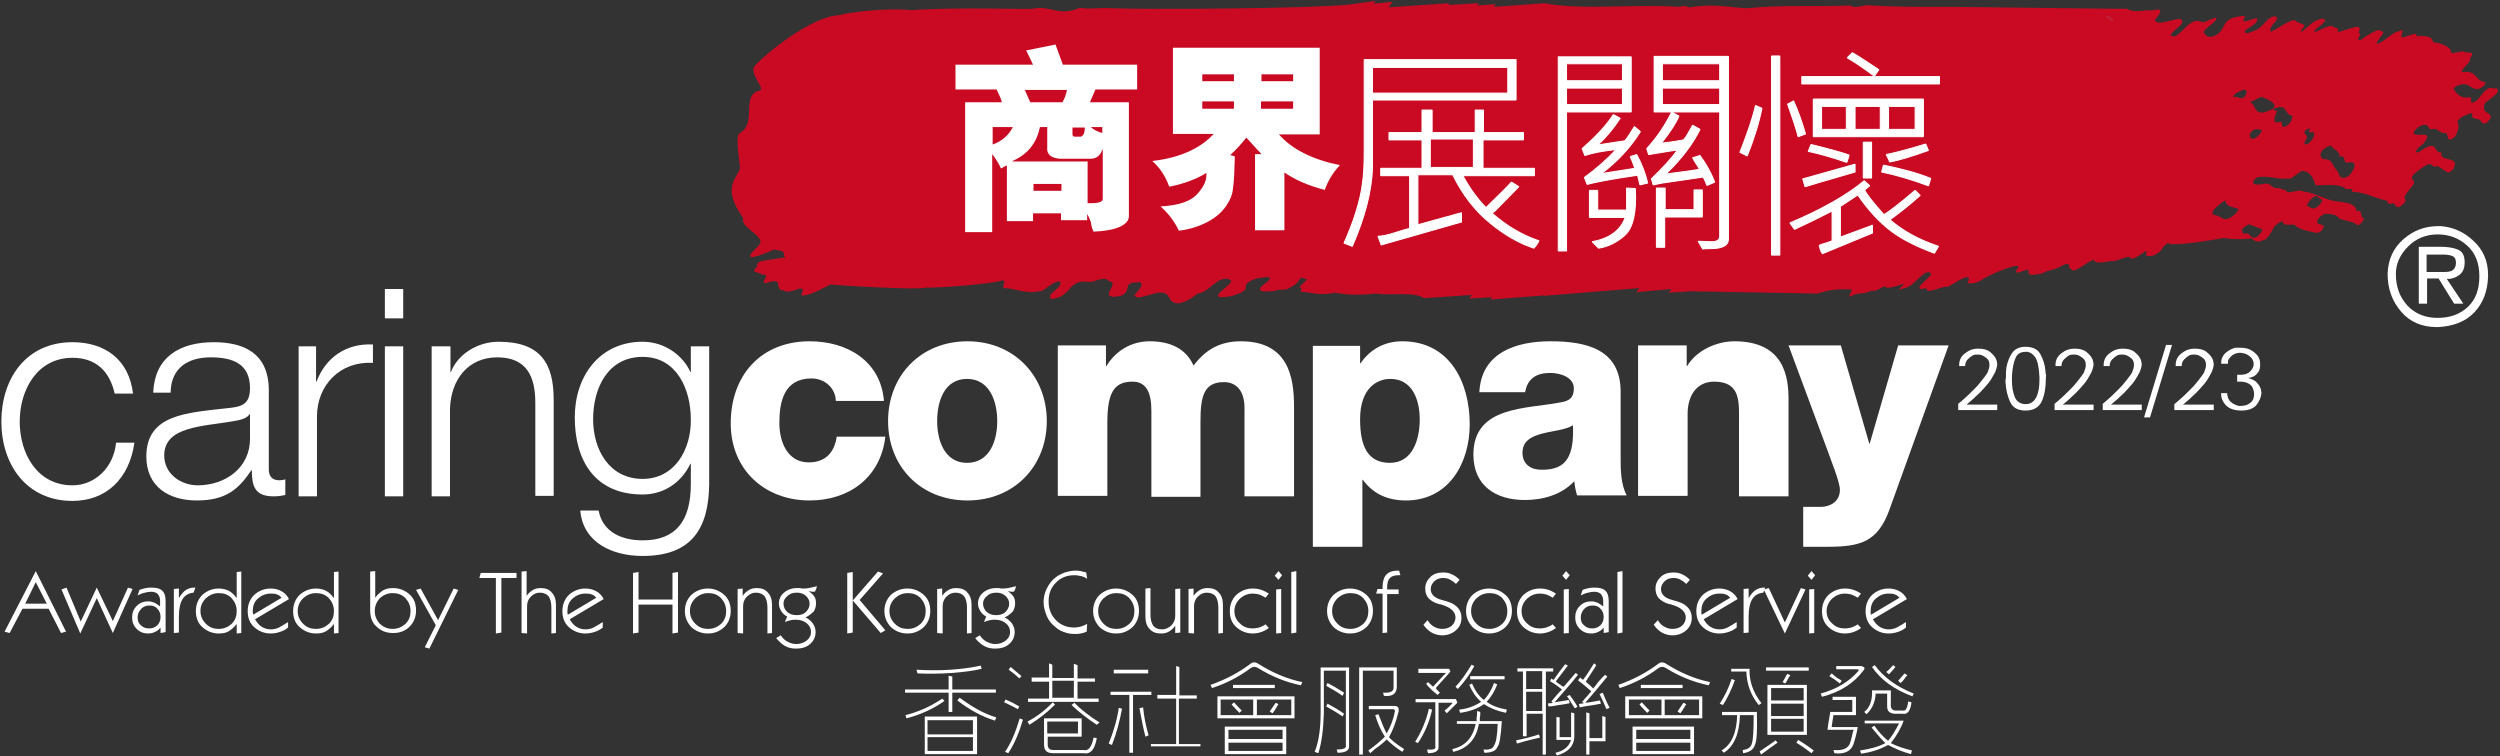 <?xml version="1.0" encoding="utf-8"?>
<!-- Generator: Adobe Illustrator 26.2.1, SVG Export Plug-In . SVG Version: 6.00 Build 0)  -->
<svg version="1.1" id="Layer_1" xmlns="http://www.w3.org/2000/svg" xmlns:xlink="http://www.w3.org/1999/xlink" x="0px" y="0px"
	 viewBox="0 0 545 164.9" style="enable-background:new 0 0 545 164.9;" xml:space="preserve">
<rect x="0" y="0" width="545" height="164.9" fill="#333333" stroke="none"/>
<style type="text/css">
	.st0{fill:#CA0538;}
	.st1{fill:#FFFFFF;}
	.st2{fill:#C90A22;}
	.st3{fill:#FFFFFF;stroke:#FFFFFF;stroke-width:0.228;stroke-miterlimit:1;}
	.st4{fill:#C01B37;}
</style>
<g>
	<path class="st0" d="M454.6,4.6c0.2-0.1,0-0.6-0.8-1.2c-0.5-0.3-1-0.3-0.6,0.3C453.6,3.9,454.1,4.4,454.6,4.6z"/>
	<path class="st1" d="M25,85.8c-1.1-4.9-4.1-7.8-9.2-7.8c-7.7,0-11.5,7-11.5,13.9c0,7,3.8,13.9,11.5,13.9c4.9,0,9-3.9,9.5-9.3h4
		c-1.1,7.9-6.2,12.7-13.5,12.7c-10,0-15.5-7.9-15.5-17.3c0-9.4,5.4-17.3,15.5-17.3c7,0,12.3,3.7,13.2,11.2H25z"/>
	<path class="st1" d="M54.5,95.5c0.1,6.4-5.3,10.3-11.4,10.3c-3.7,0-7.3-2.5-7.3-6.5c0-6.4,8.4-6.3,15.2-7.5
		c1.1-0.2,2.8-0.5,3.4-1.5h0.1V95.5z M37.2,85.5c0.1-5.3,3.8-7.6,8.7-7.6c4.7,0,8.6,1.3,8.6,6.7c0,3.6-1.8,4.1-5.1,4.4
		c-8.6,1-17.5,1.3-17.5,10.5c0,6.6,4.9,9.6,11,9.6c6.3,0,9.1-2.4,11.9-6.6h0.1c0,3.4,0.6,5.7,4.7,5.7c1.1,0,1.7-0.1,2.6-0.3v-3.4
		c-0.3,0.1-0.8,0.2-1.3,0.2c-1.6,0-2.3-0.9-2.3-2.4V85.1c0-8.7-6.3-10.5-12-10.5c-7.5,0-12.9,3.3-13.2,11H37.2z"/>
	<path class="st1" d="M65.2,75.5h3.7v7.7H69c2-5.3,6.5-8.4,12.3-8.1v4c-7.2-0.4-12.2,4.9-12.2,11.7v17.4h-4V75.5z"/>
	<path class="st1" d="M83.9,75.5h4v32.7h-4V75.5z M83.9,63h4v6.4h-4V63z"/>
	<path class="st1" d="M94.2,75.5h4v5.6h0.1c1.5-3.9,5.8-6.6,10.4-6.6c9.2,0,12,4.8,12,12.6v21h-4V87.8c0-5.6-1.8-9.9-8.3-9.9
		c-6.3,0-10.1,4.8-10.3,11.2v19.1h-4V75.5z"/>
	<path class="st1" d="M140.1,104.4c-7.3,0-10.8-6.4-10.8-13c0-6.8,3.2-13.6,10.8-13.6c7.5,0,10.5,7.2,10.5,13.6
		C150.7,98.1,147,104.4,140.1,104.4z M154.6,75.5h-4v5.6h-0.1c-1.6-3.6-5.6-6.6-10.4-6.6c-9.4,0-14.8,7.5-14.8,16.5
		c0,9.3,4.3,16.8,14.8,16.8c4.7,0,8.5-2.7,10.4-6.7h0.1v4.4c0,8-3.2,12.3-10.5,12.3c-4.4,0-8.7-1.7-9.6-6.5h-4c0.6,7,7,9.9,13.6,9.9
		c10.7,0,14.4-6,14.5-15.7V75.5z"/>
	<path class="st1" d="M182.2,87.3c-0.1-2.8-2.5-4.8-5.3-4.8c-6,0-7,5.1-7,9.7c0,4.2,1.8,8.6,6.4,8.6c3.7,0,5.6-2.2,6.1-5.6H193
		c-1,8.8-7.8,13.9-16.5,13.9c-9.9,0-17.2-6.8-17.2-16.8c0-10.5,6.6-17.9,17.2-17.9c8.2,0,15.5,4.3,16.2,13H182.2z"/>
	<path class="st1" d="M204.3,91.8c0-4.2,1.5-9.2,6.5-9.2c5,0,6.6,5,6.6,9.2c0,4.2-1.6,9.1-6.6,9.1C205.9,100.9,204.3,96,204.3,91.8z
		 M193.6,91.8c0,9.9,7.1,17.3,17.3,17.3c10.2,0,17.3-7.5,17.3-17.3c0-9.9-7.2-17.4-17.3-17.4C200.7,74.4,193.6,81.9,193.6,91.8z"/>
	<path class="st1" d="M230.7,75.3h10.4v4.5h0.1c2-3.3,5.4-5.4,9.4-5.4c4.1,0,7.8,1.3,9.6,5.3c2.6-3.5,5.8-5.3,10.3-5.3
		c10.4,0,11.6,7.9,11.6,14.2v19.6h-10.8V88.9c0-3.6-1.7-5.6-4.5-5.6c-4.6,0-5.1,3.5-5.1,8.9v16.1H251V89.5c0-3.9-1.1-6.3-4.1-6.3
		c-3.9,0-5.5,2.2-5.5,8.9v16h-10.8V75.3z"/>
	<path class="st1" d="M303.1,82.6c4.8,0,6.4,4.6,6.4,8.8c0,4.5-1.6,9.5-6.5,9.5c-4.9,0-6.5-3.7-6.5-9.5
		C296.5,84.6,300.2,82.6,303.1,82.6z M286.2,119.2h10.8v-14.6h0.1c2.2,3,5.3,4.5,9.4,4.5c9.3,0,13.9-8.1,13.9-16.6
		c0-9.2-4.4-18.1-14.7-18.1c-3.8,0-7,1.7-9.1,4.8h-0.1v-3.8h-10.3V119.2z"/>
	<path class="st1" d="M331.9,98.7c0-2.6,2-3.6,4.4-4.2c2.3-0.6,5.1-0.8,6.6-1.8c0.3,6.8-1.5,9.7-6.6,9.7
		C334,102.5,331.9,101.4,331.9,98.7z M332.5,85.4c0.5-2.8,2.4-4.1,5.4-4.1c2.2,0,5.2,0.9,5.2,3.4c0,2-1,2.7-2.8,3
		c-7.5,1.5-19.1,0.7-19.1,11.4c0,6.8,4.9,9.9,11.2,9.9c3.9,0,8-1.1,10.8-4.1c0.1,1.1,0.3,2.1,0.6,3.1h10.8c-1.3-2.6-1.3-5.6-1.3-8.4
		V85.4c0-9.3-7.5-11-15.3-11c-3.7,0-7.5,0.6-10.4,2.3c-2.9,1.7-4.9,4.5-5.1,8.8H332.5z"/>
	<path class="st1" d="M357.3,75.3h10.4v4.5h0.1c2-3.4,6.4-5.4,10.3-5.4c11,0,11.8,8,11.8,12.7v21.1h-10.8V92.3
		c0-4.5,0.5-9.1-5.4-9.1c-4.1,0-5.8,3.4-5.8,7v17.9h-10.8V75.3z"/>
	<path class="st1" d="M411.9,111.1c-2.6,7.2-6.5,8.1-13.7,8.1h-5.1v-8.7h3.7c2.5,0,4.3-1.4,4.3-3.7c0-1.8-2.1-6.8-2.7-8.6l-8.5-22.9
		h11.4l6.2,21.4h0.1l6.2-21.4h11L411.9,111.1z"/>
	<path class="st2" d="M523.1,45.1c0.4-0.3,0.8-0.6,1-0.8c0.5-0.6,0.3-0.9,0.1-1c-0.2-0.5,0.8-1.7,1.8-2.9c0.9-1.4-0.9-0.9,0.1-2.3
		c0.8-0.8,2-1.6,3-2.2c1.4-0.5,0.9,0.8,2.3,0.3l2.2,1.4c0.2,0.1,0.9-0.3,1.2-0.7c1.7-3.2-3.1-1.3-2.6-3.7c-1.9,0.3-0.4-3.2-4.8-0.1
		c-0.4,0.2-0.7,0.2-0.7-0.1c0.1-0.5,0.7-1,1.5-1.6c3-3.5-2.2-1.1-2-2.5c0.1-0.4,0.5-0.7,1-1.2c2.1-1.2,2.1,0.1,2.6,0.5
		c2-0.5,1.7,1,3.5,0.8l0.5,1.4c0.3,0.1,0.9,0,1.5-0.8c0.8-1.4,0.8-2.5,0.4-3c0.1-0.4,0.7-1,1.4-1.3c0.8-0.4,1.7-0.8,1.9-0.5
		c-0.4,1.1,0.6,1,1.3,1.2c0.8,0.1,0.4,1.3,1.8,0.8c0.3-0.4,0.8-0.8,0.9-1.2c0-1.2-1.9-0.9-1.4-2.5c-0.5-0.6,2-1.8,2.7-2.8
		c1-1.5-1-0.8-1.4-1.2c-1.7,0.6-2,2.2-3.4,3.1c-1.5,0.8-0.3-1-1.1-1c-2.1,0.3-2.7-0.7-3.5-1.7c-0.1-0.1,0.4-0.6,0.7-0.8
		c3-1.1,2.7,0.9,4.7,0.7l0.8-0.4c0.6-0.4,0.7-0.8,0.7-1.1c-2.2-0.2-1.8-2.5-4.5-2.2c-2.1,0.3,1.9-2.4,1.1-2.9c1.6-2-0.9-1-1.3-1.6
		c-0.9-0.1-3.3,1-2.8-0.3c-0.8-0.9-2.1-1.5-3.9-1.7c-0.1-1.3-1.7-1.5-3.6-1.3c0.3-1.2-1.9,0.1-2.8,0.2c-1.5,0.3,0.9-2.2-1-1.3
		c-1.5,0.2-3.3,2.4-4.7,2.7c-0.6,0,0.5-1.1,0.8-1.6c1.2-1.4-0.4-1-0.6-1.4c-1.1,0.4-2.5,1.2-3.7,2.1c-1.8,0.8,0.6-1.7-0.7-1.4
		c1.5-2.7-2.6-0.5-4.5-0.2c0.5-1.2-0.9-0.8-1.1-1.3c-0.7-0.3-2.6,0.8-3.9,1.3c-0.5-0.5,2.2-1.8,2.3-2.6c-0.2-0.3-0.6-0.5-1.4-0.1
		c-1.2,0.2-2.4,1.6-3.5,2.5c-1.2,0.4,0.7-1.1,0.3-1.4c-0.6-0.3-1.3-0.4-1.8-0.8C500,3.7,497,6,495.1,6.9c-0.4-0.2-0.2-1,0.8-2
		c0.9-1,0.5-1.4-0.3-1.3c-1.5,0.3-2.3,2.4-3.9,3c-1.1,0.5-2.8,1.1-2.2,0c0.7-0.6,1.9-1.1,2.4-1.8c1.4-2.3-4.3,1.5-2.5-1.1
		c-0.2-0.5-1.5,0-2.4,0.1c-2.9,1-1.6,2.7-4.2,4c-1.8,0.7-1.9-0.3-2.5-0.8c0.7-1.1,3-2.3,2.9-3.1c-0.6-0.1-1.8,0.6-2.9,1
		c-0.6-0.1-0.9-0.6-2.1-0.2c-1.5,0.7-2.3,2-3.5,2.9c-0.8,0.5-1.1,0.3-1.4,0.2c-0.3-0.6,1.6-1.7,2.3-2.6c1.1-2.7-4.8,0.8-5.6-0.6
		c-0.7,0.1,0.3-0.8,0.5-1.2c1.6-2.4-1.6-0.7-2.3-1.2c-1.8,0.3-3.7,0.4-4.5-0.3c-3.8,0.1-36.9-0.5-43.7-0.4c-4.1,0-8.2-0.1-12.2-0.3
		c-1-0.4-3.7,0.9-4.3,0c-7.4,0.3-14.6-0.2-22.7,0.6c-3.8-0.2-6.9-1-11.8-0.3c-1.4,0.4-1.1-0.6-3,0c-9.3-0.7-21.1,0.8-29.3-0.8
		l-11.1,0.8l0.5-0.6L322,1.2l0.4-0.5l-6.7,0.4l0.3-0.4l-13.3,0.9l0.9-1.2l-4.2,0.4l0.5-0.6L294.1,1c-8.9,0.9-43.9,1.1-51.8,0.8
		c-2.7-0.2-4.4,0.3-6.9-0.1c-4.8,2-6.1-0.6-10.3,0.2c-1.2,0.2-16.2-0.4-26.4,0.3c-6.3-0.6-14.7,0.7-15.6,1.1
		c-6,0.1-16.2,8.4-18.5,11c-1.5,1.5,2.2,4.9,1.1,5.4c-4.4,1-0.5,7-4.4,9.3c-1.2,0.5,0.1,6.9,0,7.7c-0.6,2.2-4.1,4.1,0.7,10.8
		c-0.6,2,3.6,3.4,3.8,5.2c0,1.1-3.3,2.9-1.9,3.4c1.7-0.3,3.2-1,4.8-1.7l1.7,0.3c0.9,0.3,0,1.7,1.4,1.3l-5.8,0.9
		c-1.6,0.6-0.4,0.9-1.5,1.8c-0.6,0.8,1.6,0.7,1.6,1.2c2.7-0.4-1.8,2.8,1.9,1.5c2.9-0.6,0.6,1.9,2.9,1.9c0.4,0.6,2.1,0.1,3.4-0.4
		c1.4-0.1,0.3,1.1,0.4,1.5c1.9,0.1,4.3-1.4,6.4-2.4c0.9,0.2,19.5,1.3,20.8,0.7c2.1,0.1,14.1-0.7,16.7-1.6c0.9,0.3-0.4,1.4,0.3,1.7
		c2.8,0.1,4.4,1.4,8.3,0.6c1.2-0.7,2.8-2.3,3.9-2c0.5,0.8-1.1,1.8-2.1,2.8c-0.1,0.5-0.3,1.2,0.9,0.9c2-0.4,2.8-1.7,3.8-2.7
		c2.4-2,3.2-0.2,5.6-1.4c1.1-0.3,2.2-0.3,2.4,0.3c2.4,0.3-1.2,2.8,0.5,3.3c0.5,0.2,1.7,0.1,2.6-0.3c1.2-0.9,0.8-1.3,1.2-2.2
		c1-0.8,1.6-0.4,2.4-0.6c1.2,0.4-0.2,1.7-1.1,2.9c0.6,1.3,4.1-0.8,5.9-0.6c2.2,0,1.2,2.5,3.9,2.3c1.5-0.3,2.9-1.2,4-2.1
		c2.7-0.4,3.9-3.5,6.5-3.2c2.7,0.5-2.7,2.8-2,3.9c1.3,0.2,3.1,0,5.1-1c1.8-1,0-1.4,1.8-2.4c1.5-0.8,2.8-0.8,4-0.9
		c1.2,0.4-1.2,1.5-1.8,2.4c-0.2,1.1,1.9,0.7,3.3,0.6c1.5-0.6,2,0.2,3.4-0.8c1.3-0.6,1.9-1.6,2.2-2.1l1.3,0.4
		c-0.3,0.6-1.7,1.4-1.6,1.8c0.9-0.1-0.1,0.7,0.4,0.9c2.3,0.2,4.1,0.9,7.4,0.2c2.4,0.5,5.2,0.6,8.8,0.2c3.1,0.5,8.4-0.5,10.5,1
		l10.5-0.7l-0.6,0.8l5-0.3l-0.4,0.5l11.7-0.9l-0.1,0.1l20.9-1.7l-0.7,0.9l7.7-0.7l-0.6,0.8l4.8-0.3l27.6,0.5c2.9-1,5.3-1,7.2-0.9
		c0.9-0.1-0.6,1.3-0.2,1.6c2.2-1.2,2.7-0.3,4.9-1.4c0.4,0.4,1.6-0.3,2.7-0.9c0.4,0.7,2.5,0.1,4.3-0.6l-1.2,1.4l1.7-0.5
		c1.9-0.6,3.9-4.1,5.2-3.2c0.9,0.2-1.6,1.9-2.2,2.8c-0.6,1,0.5,0.7,1.4,0.5c-0.3,1.6,3.3-0.5,4.7-0.3c1.2-0.6,2.9-1.9,3.8-2
		c1.1-0.4,0.7,0.6,0.4,1.2c0.6,0.1,1.6,0.2,2.8-0.5c1.8-1.3,9.7-4.6,8.1-2.6c-1.2,1.8,1.6,0.1,2.5,0.2c-0.6,1.7,1.5,1,2.9,0.8
		c1.6-0.9,2.5-0.6,4.2-1.6c2.4-1.4,1.2,0.7,2.2,0.7c0.4,1.1,3.4-1.7,4.9-2.1c0.2,1.1,2.1,0.5,3.8,0.3c1.1,0.3,3.9-1.6,4.2-0.6
		c0.4,0.4,1.9-0.6,3-1.4c1-0.5,0,0.8,0.4,0.8c0.5,0.2,1.3,0.3,2.5-0.5c0.6-0.4,1-1,1.2-1.4c1.6-1.6,1.2-0.2,2.1-0.6
		c3.2,0.1,7.2-0.7,11.1-1.3c1.7,0.3,3.7,0.3,6.1,0.1c0.5,0.5,1.2,1.1,3.1,0.1c1.1-1.1,1.3-1.9,1.9-2.8c0.5-0.5,1.3-1.1,1.8-1
		c-0.1,1,1.5,0.6,2.5,0.7c1,1.1,3.1,1.4,4.9,1.8l0.8-0.3c2.1-2.4-1.5-0.8-0.6-2.6c0.1-0.4,0.8-0.9,1.5-1.3c1.3,0,2.7,0.2,3.1,1
		c1.2,0.6,3.2,0.6,4,1.5l0.6-0.2c0.4-0.4,0.8-0.9,0.9-1.3c-1.1-0.1-0.1-1.9-1.7-1.6c-0.2-2.1-3.4-1.8-5.4-2.3
		c-2.2-0.6-3.9-1.7-6.4-2c-0.6-0.6-3.5,0.9-3.5-0.2c-0.8-0.1-1.3-0.6-2.3-0.5c-1.1-0.2-1.1-1.4-3.2-0.8c-0.8,0-2.2,0.3-1.5-1
		c0.3-0.3,0.8-0.6,1-0.6c2.6-0.3,4,0.6,6.6,0.3c0.1,0.6,2.4-1.7,2.9-1.6c1.9,0,2.5,1.9,2.9,3.1c2.4,0,5.5-0.4,6.6,0.8
		c0.5,0.2,1.8-0.4,1.3,0.6c3.1,0.1,4.8,1.4,7.5,1.9c0.5,0.2,0.1,1.1,1.5,0.6C522.2,44.4,522,45.3,523.1,45.1z M490.3,48.9l2.9,1.1
		c0,0.4-0.5,1-1.1,1.6c-1.9,0.8-1.2-0.9-2.6-0.7c-0.8,0.3-0.4-0.5-0.8-0.6C488.8,49.7,489.7,49.1,490.3,48.9z M505.2,42.8
		c0.2,0.6,2.1,0.4,0,2.3c-1.6,0.9-1.4-0.2-2.3-0.2C502.9,44.4,504.4,42.3,505.2,42.8z M485.2,43.7c-0.1,1.4,1.8,1.4,2.8,1.9
		c-0.1,0.5-0.9,1.3-1.7,1.8c-1.8,0.9-1.8-0.1-2.6-0.2c-0.4-0.5-2.4,0-0.8-1.8C483.6,44.8,484.4,44,485.2,43.7z M486.9,21.2
		c-0.2-0.8,1.7-1.4,2.3-1.7c0.6,0.1,0.8,0.6,0.1,1.7C487.8,21.8,488.1,20.8,486.9,21.2z M495.5,23.7c-4.5,2.4-3.4-1-5.1-1.5
		c0.6,0,1.8-0.8,2.6-1.1c1.2,0.5,2.5,0.9,2.9,2L495.5,23.7z M497.2,26.5c-2.1,0.8-1.3-1-0.8-2.4c-0.4,0-1,0.1-0.7-0.4
		c3.3-1.3,2.1,1.5,4.1,1.5c-0.3,0.6,0,1.2-1.1,2.1C496.9,28.4,497.8,26.7,497.2,26.5z M490.5,29.6c-0.2-0.1,0-0.8,0.8-1.3
		c0.8-0.3,1.3,0,1.8,0c-0.1,0.4-0.3,1-1.3,1.7C490.9,30.5,490.5,30.2,490.5,29.6z M502.4,30.9c1.4-1.8-0.5-1.3,0.1-2.4
		c0.6-0.4,1.1-0.7,1.1-0.4c-0.9,1.4,1.1,0.2,0.9,1.1c0,0.5-0.3,1.3-1.3,2.1C502.3,31.8,502.4,31.3,502.4,30.9z M511.6,38.6
		c-2,0.7-1.5-1-2.2-1.5c-0.9-0.8-0.8-2.4-2.7-2.4c-0.8,0-1.9-1.9,1.5-3c0.3,1,1.9,1,1.8,2.4c1.4-0.3,0.8,1,1.5,1.4
		c1.9-0.5,2.3,0.4,1.2,2C512.6,37.8,512,38.4,511.6,38.6z"/>
	<g>
		<path class="st3" d="M299.2,20.3v-5.6h29.5v5.6H299.2z M297.4,13v19.8c0,3-0.1,5.4-0.4,7.2c-0.2,1.9-0.7,3.9-1.4,6.2
			c-0.7,2.3-1.6,4.5-2.6,6.8l1.8,0.7c2.8-6.4,4.2-12,4.4-16.9v-15h31.3V13H297.4z M318.5,46.4l-9.4,2.6V38.1h7.6
			c2.1,4.3,4.8,7.8,8.1,10.5c3.3,2.7,6.5,4.5,9.6,5.5c0.6-0.7,0.9-1.2,1.1-1.6c-3.6-1.2-7-3.2-10.2-6c0-0.1,0.1-0.1,0.2-0.2
			c0.1-0.1,0.1-0.1,0.2-0.1l5.4-5.5l-1.6-1c-0.7,0.8-2.5,2.6-5.5,5.5h-0.1c-1.7-1.7-3.4-4-5-6.9h15.6v-1.6h-11.2v-6.2h8.8l0-1.6
			h-8.7v-4.9h-1.8v4.9h-9.4v-4.9H310v4.9h-7.2v1.6h7.2v6.2h-9v1.6h6.3v11.5c-0.5,0.1-1.6,0.4-3.1,0.9c-1.6,0.5-2.8,0.8-3.8,0.8
			l0.7,1.9l17.5-5V46.4z M311.8,30.3h9.4v6.2h-9.4V30.3z"/>
		<path class="st3" d="M341.5,13.9h12.2v3.7h-12.2V13.9z M339.7,12.3v42.4h1.8V24.4h14.1v-12H339.7z M341.5,19.2h12.2v3.6h-12.2
			V19.2z M360.6,24.4h14.3v27c0,0.9-0.6,1.3-1.7,1.3l-3-0.1l1,1.7c0.3-0.1,0.9-0.1,1.7-0.1c2.6,0,3.9-0.7,3.9-2.1V12.3h-16.2V24.4z
			 M362.4,13.9h12.5v3.7h-12.5V13.9z M362.4,19.2h12.5v3.6h-12.5V19.2z M365.7,32.7L365.7,32.7c-1.3,1.8-3.2,3.9-5.7,6.3l0.4,1.3
			l2-0.4l8.9-1.3c0.3,0.6,0.6,1.2,0.8,1.8c0.2,0,0.8-0.3,1.7-0.7c-0.8-2.1-1.9-4-3.2-5.8l-1.6,0.5c0.1,0.2,0.3,0.6,0.7,1.2
			c0.4,0.6,0.6,1,0.8,1.3c-1.6,0.3-3.9,0.6-7.1,1l-0.1-0.1c3.2-3.1,5.7-6.3,7.3-9.6l-1.6-0.9c-0.9,1.6-1.5,2.7-2,3.2
			c-2.1,0.4-3.7,0.6-4.8,0.7c1.9-2.4,3.2-4.4,3.8-5.9c-0.8-0.5-1.4-0.7-1.6-0.8c-1.5,3-3.3,5.6-5.4,7.9l0.4,1.3
			C361.4,33.4,363.4,33,365.7,32.7z M348.3,31.6L348.3,31.6c1.7-1.5,3.3-3.4,4.9-5.8c-0.1-0.1-0.4-0.2-0.7-0.4
			c-0.3-0.2-0.6-0.3-0.8-0.4c-1.4,2.2-3.7,4.7-6.8,7.4c0.3,0.8,0.5,1.3,0.6,1.5c1.8-0.6,4-1,6.8-1.3c-1.9,2.1-4.2,4.1-6.9,6.1
			l0.6,1.5c1.8-0.5,5.5-1.2,11-2l0.5,2.1c0,0,0.6-0.1,1.7-0.4c-0.5-2.1-1.3-4.2-2.4-6.2c-0.9,0.3-1.4,0.4-1.4,0.5
			c0.4,0.8,0.7,1.7,1,2.5l-7,1.1l-0.1-0.1c3.3-2.5,6.1-5.5,8.3-9l-1.3-1.1c-1,1.6-1.7,2.7-2.1,3.1L348.3,31.6z M348.3,45.8v-4.3
			h-1.8v5.9h7.8c-1,2.8-3.4,4.6-7.2,5.3l1.4,1.4c2-0.3,3.9-1.2,5.7-2.8c1.8-1.6,2.6-5,2.3-10.2l-1.9-0.1v4.8H348.3z M361.1,41v12.9
			h1.8v-6.6h8.2v-5.9h-1.8v4.3H363V41H361.1z"/>
		<path class="st3" d="M404.4,23.2h5.5v5h-5.5V23.2z M408.6,16.6l1-1.4c-3.6-2.4-5.5-3.6-5.8-3.7l-1.1,1.1
			C405.1,14,407,15.4,408.6,16.6z M386.2,12.2v43.4h1.8V12.2H386.2z M392.8,16.7v1.6h30v-1.6H392.8z M395.3,21.6v8.2h24v-8.2H395.3z
			 M397.1,23.2h5.4v5h-5.4V23.2z M411.7,23.2h5.8v5h-5.8V23.2z M391,22l-1.3,0.7c1.1,3.1,1.9,5.5,2.3,7.1l1.6-0.6
			C392.9,26.8,392.1,24.4,391,22z M379.3,33.2l1.6,0.8c1.5-3.8,2.6-7.3,3.2-10.4l-1.4-0.6C382,26,380.8,29.4,379.3,33.2z M406.2,31
			v7.8l1.8,0V31H406.2z M411.2,33.7c0.4,0.8,0.7,1.3,0.7,1.6c2-0.3,4.8-1.2,8.5-2.5l-0.6-1.4C416.5,32.4,413.6,33.2,411.2,33.7z
			 M402.6,35.4c0.2-0.6,0.4-1.1,0.5-1.6c-1.4-0.5-4.2-1.3-8.3-2.3l-0.6,1.5C396.6,33.5,399.4,34.3,402.6,35.4z M404.4,37.5l0-1.7
			l-11.4,3.2l0.5,1.7C393.8,40.6,397.5,39.5,404.4,37.5z M420.4,40.5l0.5-1.6c-2.9-1.2-6.4-2.1-10.3-2.9l-0.4,1.5
			C413.2,38.1,416.6,39.1,420.4,40.5z M401.2,51.7V45l3.8-2.5c2.4,3.5,4.9,6.1,7.3,7.9c2.4,1.8,5.6,3.4,9.4,4.8l0.9-1.5
			c-4.2-1.4-7.7-3.3-10.6-5.8c1.7-1.2,3.9-2.9,6.6-5.3l-1.1-1.1c-3.3,2.8-5.6,4.6-6.8,5.3c-2.5-2.8-3.9-4.6-4.2-5.4l1.1-0.9
			l-1.2-1.1c-3.7,3.1-9.1,6.2-16.2,9.2l1,1.4c1.5-0.7,4.3-2,8.2-4v6.5c-0.3,0.1-0.7,0.3-1.4,0.5c-0.7,0.2-1.1,0.3-1.4,0.5
			c0.2,0.9,0.4,1.5,0.7,1.8l10.9-4.5l0-1.7L401.2,51.7z"/>
	</g>
	<g>
		<path class="st1" d="M231.6,22.3h-7l-1.2-2.7h9.2C232.4,20.6,232.1,21.5,231.6,22.3z M217.3,19.6c0.6,1.2,1,2.1,1.1,2.7h-8v28.3
			h5.9V33.7h0.1c0.8,1.1,1.4,2.1,1.8,3c0.1,0,0.3-0.1,0.6-0.3c0.3-0.2,0.5-0.3,0.7-0.3v12.1l5.7,0v-1.7h6.1V48l5.7,0v-1.2h0.1
			c0.5,1,0.8,1.7,0.8,2.2c0.1,0.4,0.2,0.9,0.5,1.5c2.3-0.1,4.2-0.4,5.6-1c1.4-0.6,2.1-1.4,2.1-2.4V22.3h-8.5l1.2-2.8h9.1v-5.4
			l-16.2,0l-1.6-4.4l-6.4,1.3c0.4,0.8,0.9,1.8,1.5,3.1h-16.9v5.4H217.3z M228.8,33.8c0.4,0.4,1.1,0.7,2.2,0.8h6.8
			c1.2,0,2.1-0.7,2.5-2l0.1,0.1l0,10.7c0,0.6-0.9,0.9-2.6,0.9c-0.2,0-0.5,0-0.7,0v-9.1l-16.3,0l-0.1-0.1c3.3-1.4,5.3-3.9,6-7.4h1.6
			V32C228.2,32.8,228.4,33.4,228.8,33.8z M216.4,31.5v-3.8h4.4C219.9,29.5,218.4,30.8,216.4,31.5z M233.8,29.3v-1.5h2.7
			c0,1.1-0.3,1.8-0.9,2h-1.3C234,29.8,233.8,29.6,233.8,29.3z M237.8,27.7h2.5V29C239.3,28.7,238.4,28.3,237.8,27.7z M225.3,41.6
			v-1.5h6.1v1.5H225.3z"/>
		<path class="st1" d="M275,16.2h6.9v1.5H275V16.2z M273.8,50.2h6.2V37.6c2.3,1.6,5.3,2.9,8.8,3.8c0.7-2,1.8-3.8,3.3-5.4
			c-6-1.2-10.5-3.5-13.3-6.7l0,0h8.9V10.4h-32v18.8h8.9c-3,3.2-7.4,5.2-13.4,5.9c1.7,1.5,2.9,3.4,3.7,5.6c3.1-0.6,5.8-1.6,8.1-3
			c0,0.1,0,0.3,0,0.5c0,1.3-0.7,2.7-2.1,4.2c-1.4,1.5-4,2.4-7.9,2.6c1.8,1.6,3.1,3.4,4,5.3c2.3-0.3,4.3-0.9,6.2-1.9
			c1.9-1,3.2-2.2,4.1-3.5c0.9-1.3,1.4-2.6,1.5-3.9c0.2-1.2,0.3-3.5,0.4-6.9l-1-0.3c1.3-1.2,2.5-2.5,3.5-3.8l3.3,3.6l-1.4,0V50.2z
			 M262.1,16.2h6.9v1.5h-6.9V16.2z M262.1,22.1h6.9v1.6h-6.9V22.1z M274.9,22.1h7v1.6h-7V22.1z"/>
	</g>
	<g>
		<path class="st1" d="M1,137.7l6.8-13.2l6.6,13.2l-1.1,0.3l-2.7-5.3H4.9L2.1,138L1,137.7z M5.5,131.6h4.7l-2.4-4.7L5.5,131.6z"/>
		<path class="st1" d="M17.5,138.1l-4.1-9.6l1.1-0.4l3.1,7.4l3.5-7.4l3.5,7.3l3.3-7.3l1,0.3l-4.3,9.6l-3.5-7.6L17.5,138.1z"/>
		<path class="st1" d="M34.9,136.9c-0.3,0.4-0.7,0.7-1.2,0.9c-0.4,0.2-0.9,0.3-1.4,0.3c-1,0-1.8-0.3-2.5-1c-0.7-0.7-1-1.5-1-2.5
			c0-1,0.3-1.8,1-2.5c0.7-0.7,1.5-1,2.5-1c0.5,0,0.9,0.1,1.4,0.3c0.4,0.2,0.8,0.5,1.2,0.8v-1.2c0-0.7-0.2-1.1-0.5-1.5
			c-0.3-0.3-0.8-0.5-1.5-0.5c-0.4,0-0.9,0.1-1.3,0.2c-0.5,0.1-1,0.3-1.6,0.6l0.4-1.2c0.5-0.2,0.9-0.3,1.4-0.4
			c0.4-0.1,0.9-0.1,1.3-0.1c1,0,1.8,0.2,2.3,0.7c0.5,0.5,0.7,1.2,0.7,2.3v6.7l-1.1,0.2V136.9z M30,134.6c0,0.7,0.2,1.3,0.7,1.7
			c0.5,0.5,1.1,0.7,1.8,0.7c0.7,0,1.3-0.2,1.8-0.7c0.4-0.4,0.7-1,0.7-1.8c0-0.7-0.2-1.3-0.7-1.8c-0.4-0.5-1-0.7-1.7-0.7
			c-0.7,0-1.3,0.2-1.8,0.7C30.2,133.4,30,133.9,30,134.6z"/>
		<path class="st1" d="M37.9,138v-9.6l1.1-0.1v2.1c0.4-0.7,0.9-1.3,1.4-1.7c0.6-0.4,1.2-0.6,1.9-0.6h0.3l-0.4,1.1
			c-1.1,0.1-1.9,0.6-2.4,1.4c-0.5,0.8-0.8,2.1-0.8,3.7v3.6L37.9,138z"/>
		<path class="st1" d="M51.6,136c-0.5,0.7-1.1,1.2-1.7,1.6c-0.7,0.4-1.4,0.5-2.2,0.5c-1.4,0-2.6-0.5-3.6-1.4c-1-0.9-1.4-2.1-1.4-3.5
			c0-1.4,0.5-2.6,1.4-3.5c1-0.9,2.2-1.4,3.6-1.4c0.8,0,1.6,0.2,2.2,0.5c0.7,0.4,1.2,0.9,1.7,1.6v-5.7l1-0.1v13.4l-1,0.1V136z
			 M43.7,133.2c0,1.1,0.4,2,1.2,2.8c0.8,0.8,1.7,1.1,2.8,1.1c1.1,0,2-0.4,2.8-1.1c0.8-0.8,1.1-1.7,1.1-2.8c0-1.1-0.4-2-1.1-2.8
			c-0.8-0.8-1.7-1.1-2.8-1.1c-1.1,0-2,0.4-2.8,1.1C44.1,131.2,43.7,132.1,43.7,133.2z"/>
		<path class="st1" d="M62.8,136.8c-0.6,0.5-1.2,0.8-1.9,1c-0.6,0.2-1.2,0.3-1.9,0.3c-1.4,0-2.6-0.5-3.6-1.4c-1-0.9-1.4-2.1-1.4-3.5
			c0-1.4,0.5-2.6,1.4-3.5c1-0.9,2.2-1.4,3.6-1.4c0.9,0,1.7,0.2,2.4,0.6c0.7,0.4,1.2,0.9,1.6,1.7l-7.4,4.4c0.4,0.7,0.8,1.2,1.4,1.6
			c0.6,0.4,1.3,0.6,2,0.6c0.6,0,1.2-0.1,1.8-0.4c0.6-0.3,1.2-0.7,2-1.2V136.8z M55.2,134l6.2-3.7c-0.3-0.3-0.6-0.6-1-0.7
			c-0.4-0.2-0.9-0.2-1.4-0.2c-1.1,0-2,0.4-2.8,1.1c-0.8,0.7-1.1,1.7-1.1,2.7c0,0.2,0,0.3,0,0.4C55.2,133.7,55.2,133.8,55.2,134z"/>
		<path class="st1" d="M72.8,136c-0.5,0.7-1.1,1.2-1.7,1.6c-0.7,0.4-1.4,0.5-2.2,0.5c-1.4,0-2.6-0.5-3.6-1.4c-1-0.9-1.4-2.1-1.4-3.5
			c0-1.4,0.5-2.6,1.4-3.5c1-0.9,2.2-1.4,3.6-1.4c0.8,0,1.6,0.2,2.2,0.5c0.7,0.4,1.2,0.9,1.7,1.6v-5.7l1-0.1v13.4l-1,0.1V136z
			 M64.9,133.2c0,1.1,0.4,2,1.2,2.8c0.8,0.8,1.7,1.1,2.8,1.1c1.1,0,2-0.4,2.8-1.1c0.8-0.8,1.1-1.7,1.1-2.8c0-1.1-0.4-2-1.1-2.8
			c-0.8-0.8-1.7-1.1-2.8-1.1c-1.1,0-2,0.4-2.8,1.1C65.3,131.2,64.9,132.1,64.9,133.2z"/>
		<path class="st1" d="M80.7,133v-8.4l1.1-0.1v5.8c0.5-0.7,1.1-1.2,1.7-1.6c0.7-0.4,1.4-0.5,2.2-0.5c1.4,0,2.6,0.5,3.6,1.4
			c1,0.9,1.4,2.1,1.4,3.5c0,1.4-0.5,2.6-1.4,3.5c-1,1-2.2,1.4-3.6,1.4c-1.5,0-2.7-0.5-3.6-1.4C81.1,135.8,80.7,134.5,80.7,133z
			 M81.7,133.2c0,1.1,0.4,2,1.1,2.8c0.8,0.7,1.7,1.1,2.8,1.1c1.1,0,2-0.4,2.8-1.1c0.8-0.8,1.1-1.7,1.1-2.8c0-1.1-0.4-2-1.1-2.8
			c-0.8-0.8-1.7-1.1-2.8-1.1c-1.1,0-2,0.4-2.8,1.1C82.1,131.2,81.7,132.1,81.7,133.2z"/>
		<path class="st1" d="M93.6,141.4l-1-0.3l2.4-4.8l-4.3-7.7l1-0.3l3.8,6.9l3.4-6.9l1,0.3L93.6,141.4z"/>
		<path class="st1" d="M108.1,138.1V126h-3.6l0.3-1.1h7.8v1.1h-3.3v11.9L108.1,138.1z"/>
		<path class="st1" d="M113.7,138v-13.4l1.1-0.1v5.4c0.4-0.6,0.9-1,1.4-1.3c0.5-0.3,1.1-0.4,1.7-0.4c1,0,1.9,0.3,2.4,1
			c0.6,0.6,0.9,1.5,0.9,2.7v6.1l-1,0.1v-5.6c0-1.1-0.2-1.9-0.6-2.5c-0.4-0.5-1.1-0.8-1.9-0.8c-0.8,0-1.4,0.3-2,0.9
			c-0.6,0.6-0.8,1.3-0.8,2.1v5.9L113.7,138z"/>
		<path class="st1" d="M131.4,136.8c-0.6,0.5-1.2,0.8-1.9,1c-0.6,0.2-1.2,0.3-1.9,0.3c-1.4,0-2.6-0.5-3.6-1.4
			c-1-0.9-1.4-2.1-1.4-3.5c0-1.4,0.5-2.6,1.4-3.5c1-0.9,2.2-1.4,3.6-1.4c0.9,0,1.7,0.2,2.4,0.6c0.7,0.4,1.2,0.9,1.6,1.7l-7.4,4.4
			c0.4,0.7,0.8,1.2,1.4,1.6c0.6,0.4,1.3,0.6,2,0.6c0.6,0,1.2-0.1,1.8-0.4c0.6-0.3,1.2-0.7,2-1.2V136.8z M123.8,134l6.2-3.7
			c-0.3-0.3-0.6-0.6-1-0.7c-0.4-0.2-0.9-0.2-1.4-0.2c-1.1,0-2,0.4-2.8,1.1c-0.8,0.7-1.1,1.7-1.1,2.7c0,0.2,0,0.3,0,0.4
			C123.7,133.7,123.7,133.8,123.8,134z"/>
		<path class="st1" d="M138,138.1v-13.2l1.2-0.2v6h7.4v-5.8l1.2-0.2v13.2l-1.2,0.2v-6.3h-7.4v6.1L138,138.1z"/>
		<path class="st1" d="M149.3,133.2c0-1.4,0.5-2.6,1.4-3.5c1-0.9,2.2-1.4,3.6-1.4c1.4,0,2.6,0.5,3.6,1.4c1,0.9,1.4,2.1,1.4,3.5
			c0,1.4-0.5,2.6-1.4,3.5c-1,0.9-2.1,1.4-3.6,1.4c-1.4,0-2.6-0.5-3.6-1.4C149.8,135.7,149.3,134.6,149.3,133.2z M150.4,133.2
			c0,1.1,0.4,2,1.2,2.8c0.8,0.8,1.7,1.1,2.8,1.1c1.1,0,2-0.4,2.8-1.1c0.8-0.8,1.1-1.7,1.1-2.8c0-1.1-0.4-2-1.1-2.8
			c-0.8-0.8-1.7-1.1-2.8-1.1c-1.1,0-2,0.4-2.8,1.1C150.8,131.2,150.4,132.1,150.4,133.2z"/>
		<path class="st1" d="M160.8,138v-9.6l1.1-0.1v1.6c0.4-0.6,0.9-1,1.4-1.3c0.5-0.3,1.1-0.4,1.7-0.4c1,0,1.9,0.3,2.4,1
			c0.6,0.6,0.9,1.5,0.9,2.7v6.1l-1,0.1v-5.6c0-1.1-0.2-1.9-0.6-2.5c-0.4-0.5-1.1-0.8-1.9-0.8c-0.8,0-1.4,0.3-2,0.9
			c-0.6,0.6-0.8,1.3-0.8,2.1v5.9L160.8,138z"/>
		<path class="st1" d="M175.6,134.6c0.7,0.3,1.2,0.8,1.6,1.3c0.4,0.6,0.6,1.2,0.6,1.9c0,1-0.4,1.9-1.2,2.6c-0.8,0.7-1.8,1-3.1,1
			c-0.9,0-1.7-0.2-2.4-0.6c-0.7-0.4-1.3-1-1.9-1.7l1-0.6c0.4,0.6,0.9,1.1,1.5,1.4c0.6,0.3,1.2,0.5,1.9,0.5c0.9,0,1.7-0.3,2.3-0.8
			c0.6-0.5,0.9-1.1,0.9-1.8c0-0.8-0.3-1.4-0.9-1.9c-0.6-0.5-1.4-0.8-2.3-0.8c-0.4,0-0.8,0-1.2,0.1c-0.4,0.1-0.8,0.2-1.3,0.4l0.5-1.2
			c-0.6-0.3-1-0.7-1.3-1.2c-0.3-0.5-0.5-1-0.5-1.6c0-1,0.4-1.8,1.1-2.4c0.7-0.6,1.7-1,2.8-1c0.2,0,0.3,0,0.5,0c0.2,0,0.4,0,0.6,0.1
			c0,0,0.1,0,0.1,0c0,0,0.1,0,0.2,0c0.3,0,0.7,0,1.2-0.1c0.4-0.1,1-0.2,1.8-0.4l-0.2,0.7c-0.1,0.2-0.2,0.3-0.2,0.4s-0.2,0.1-0.4,0.1
			c-0.1,0-0.4,0-0.8-0.1c-0.1,0-0.2,0-0.2,0c0.5,0.3,0.9,0.7,1.2,1.1c0.3,0.4,0.4,1,0.4,1.5c0,0.7-0.2,1.3-0.5,1.8
			C176.8,133.9,176.2,134.3,175.6,134.6z M170.8,131.6c0,0.7,0.3,1.3,0.8,1.8c0.6,0.5,1.2,0.7,2.1,0.7s1.5-0.2,2-0.7
			c0.5-0.5,0.8-1.1,0.8-1.8c0-0.7-0.3-1.2-0.8-1.7c-0.6-0.5-1.2-0.7-2-0.7c-0.8,0-1.5,0.2-2,0.7
			C171.1,130.4,170.8,130.9,170.8,131.6z"/>
		<path class="st1" d="M184.7,138.1v-13.2l1.2-0.2v13.2L184.7,138.1z M185.9,130.9l5.5-6.3l1.1,0.4l-5.1,5.8l5.6,6.6l-1,0.6
			L185.9,130.9z"/>
		<path class="st1" d="M192.8,133.2c0-1.4,0.5-2.6,1.4-3.5c1-0.9,2.2-1.4,3.6-1.4c1.4,0,2.6,0.5,3.6,1.4c1,0.9,1.4,2.1,1.4,3.5
			c0,1.4-0.5,2.6-1.4,3.5c-1,0.9-2.1,1.4-3.6,1.4c-1.4,0-2.6-0.5-3.6-1.4C193.3,135.7,192.8,134.6,192.8,133.2z M193.9,133.2
			c0,1.1,0.4,2,1.2,2.8c0.8,0.8,1.7,1.1,2.8,1.1c1.1,0,2-0.4,2.8-1.1c0.8-0.8,1.1-1.7,1.1-2.8c0-1.1-0.4-2-1.1-2.8
			c-0.8-0.8-1.7-1.1-2.8-1.1c-1.1,0-2,0.4-2.8,1.1C194.3,131.2,193.9,132.1,193.9,133.2z"/>
		<path class="st1" d="M204.3,138v-9.6l1.1-0.1v1.6c0.4-0.6,0.9-1,1.4-1.3c0.5-0.3,1.1-0.4,1.7-0.4c1,0,1.9,0.3,2.4,1
			c0.6,0.6,0.9,1.5,0.9,2.7v6.1l-1,0.1v-5.6c0-1.1-0.2-1.9-0.6-2.5c-0.4-0.5-1.1-0.8-1.9-0.8c-0.8,0-1.4,0.3-2,0.9
			c-0.6,0.6-0.8,1.3-0.8,2.1v5.9L204.3,138z"/>
		<path class="st1" d="M219,134.6c0.7,0.3,1.2,0.8,1.6,1.3c0.4,0.6,0.6,1.2,0.6,1.9c0,1-0.4,1.9-1.2,2.6c-0.8,0.7-1.8,1-3.1,1
			c-0.9,0-1.7-0.2-2.4-0.6c-0.7-0.4-1.4-1-1.9-1.7l1-0.6c0.4,0.6,0.9,1.1,1.5,1.4c0.6,0.3,1.2,0.5,1.9,0.5c0.9,0,1.7-0.3,2.3-0.8
			c0.6-0.5,0.9-1.1,0.9-1.8c0-0.8-0.3-1.4-0.9-1.9c-0.6-0.5-1.4-0.8-2.3-0.8c-0.4,0-0.8,0-1.2,0.1c-0.4,0.1-0.8,0.2-1.3,0.4l0.5-1.2
			c-0.6-0.3-1-0.7-1.3-1.2c-0.3-0.5-0.5-1-0.5-1.6c0-1,0.4-1.8,1.1-2.4c0.7-0.6,1.7-1,2.8-1c0.2,0,0.3,0,0.5,0c0.2,0,0.4,0,0.6,0.1
			c0,0,0.1,0,0.1,0c0,0,0.1,0,0.2,0c0.3,0,0.7,0,1.2-0.1c0.4-0.1,1-0.2,1.8-0.4l-0.2,0.7c-0.1,0.2-0.2,0.3-0.2,0.4
			c-0.1,0.1-0.2,0.1-0.4,0.1c-0.1,0-0.4,0-0.8-0.1c-0.1,0-0.2,0-0.2,0c0.5,0.3,0.9,0.7,1.2,1.1c0.3,0.4,0.4,1,0.4,1.5
			c0,0.7-0.2,1.3-0.5,1.8C220.2,133.9,219.7,134.3,219,134.6z M214.3,131.6c0,0.7,0.3,1.3,0.8,1.8c0.6,0.5,1.2,0.7,2.1,0.7
			c0.8,0,1.5-0.2,2-0.7c0.5-0.5,0.8-1.1,0.8-1.8c0-0.7-0.3-1.2-0.8-1.7c-0.6-0.5-1.2-0.7-2-0.7c-0.8,0-1.5,0.2-2,0.7
			C214.6,130.4,214.3,130.9,214.3,131.6z"/>
		<path class="st1" d="M236.9,137.7c-0.4,0.2-0.8,0.3-1.3,0.4c-0.4,0.1-0.8,0.1-1.3,0.1c-0.8,0-1.6-0.1-2.3-0.4
			c-0.7-0.2-1.4-0.6-1.9-1.1c-0.8-0.6-1.5-1.4-1.9-2.4s-0.7-2-0.7-3c0-1,0.2-2,0.7-3c0.5-1,1.1-1.8,1.9-2.4c0.6-0.5,1.3-0.8,2-1.1
			c0.7-0.2,1.5-0.4,2.3-0.4c0.4,0,0.8,0,1.2,0.1c0.4,0.1,0.8,0.2,1.2,0.3l0.2,1.4c-0.4-0.3-0.8-0.5-1.3-0.6
			c-0.5-0.1-0.9-0.2-1.5-0.2c-1.6,0-2.9,0.5-4,1.6c-1.1,1.1-1.6,2.4-1.6,4.1c0,1.6,0.5,3,1.6,4.1c1.1,1.1,2.4,1.6,4,1.6
			c0.5,0,0.9-0.1,1.4-0.2c0.4-0.1,0.9-0.3,1.4-0.6L236.9,137.7z"/>
		<path class="st1" d="M238.3,133.2c0-1.4,0.5-2.6,1.4-3.5c1-0.9,2.2-1.4,3.6-1.4c1.4,0,2.6,0.5,3.6,1.4c1,0.9,1.4,2.1,1.4,3.5
			c0,1.4-0.5,2.6-1.4,3.5c-1,0.9-2.1,1.4-3.6,1.4c-1.4,0-2.6-0.5-3.6-1.4C238.8,135.7,238.3,134.6,238.3,133.2z M239.4,133.2
			c0,1.1,0.4,2,1.2,2.8c0.8,0.8,1.7,1.1,2.8,1.1c1.1,0,2-0.4,2.8-1.1c0.8-0.8,1.1-1.7,1.1-2.8c0-1.1-0.4-2-1.1-2.8
			c-0.8-0.8-1.7-1.1-2.8-1.1c-1.1,0-2,0.4-2.8,1.1C239.8,131.2,239.4,132.1,239.4,133.2z"/>
		<path class="st1" d="M256.2,136.4c-0.4,0.6-0.9,1-1.4,1.3c-0.5,0.3-1.1,0.4-1.7,0.4c-1.1,0-1.9-0.3-2.5-1
			c-0.6-0.6-0.9-1.5-0.9-2.7v-6.1l1.1-0.1v5.7c0,1.1,0.2,1.9,0.6,2.5c0.4,0.5,1,0.8,1.9,0.8c0.8,0,1.4-0.3,2-0.8
			c0.6-0.6,0.9-1.3,0.9-2.1v-5.9l1.1-0.1v9.6l-1.1,0.1V136.4z"/>
		<path class="st1" d="M259.1,138v-9.6l1.1-0.1v1.6c0.4-0.6,0.9-1,1.4-1.3c0.5-0.3,1.1-0.4,1.7-0.4c1,0,1.9,0.3,2.4,1
			c0.6,0.6,0.9,1.5,0.9,2.7v6.1l-1,0.1v-5.6c0-1.1-0.2-1.9-0.6-2.5c-0.4-0.5-1.1-0.8-1.9-0.8c-0.8,0-1.4,0.3-2,0.9
			c-0.6,0.6-0.8,1.3-0.8,2.1v5.9L259.1,138z"/>
		<path class="st1" d="M276.6,136.9c-0.5,0.4-1.1,0.7-1.7,0.9c-0.6,0.2-1.2,0.3-1.8,0.3c-1.4,0-2.6-0.5-3.6-1.4
			c-1-0.9-1.4-2.1-1.4-3.5c0-1.4,0.5-2.6,1.4-3.5c1-0.9,2.2-1.4,3.6-1.4c0.7,0,1.3,0.1,1.9,0.3c0.6,0.2,1.1,0.5,1.6,0.8l-0.7,0.9
			c-0.5-0.3-0.9-0.5-1.4-0.7c-0.4-0.1-0.9-0.2-1.4-0.2c-1.1,0-2,0.4-2.8,1.1c-0.8,0.8-1.2,1.7-1.2,2.7c0,1.1,0.4,2,1.2,2.7
			c0.8,0.8,1.7,1.1,2.8,1.1c0.5,0,0.9-0.1,1.4-0.2c0.5-0.2,1-0.4,1.4-0.7L276.6,136.9z"/>
		<path class="st1" d="M277.9,125.5l0.8-1l0.8,0.9l-0.8,1L277.9,125.5z M278.2,138.1v-9.6l1.1-0.1v9.6L278.2,138.1z"/>
		<path class="st1" d="M281.5,138.1v-13.4l1.1-0.2v13.4L281.5,138.1z"/>
		<path class="st1" d="M289.3,133.2c0-1.4,0.5-2.6,1.4-3.5c1-0.9,2.2-1.4,3.6-1.4c1.4,0,2.6,0.5,3.6,1.4c1,0.9,1.4,2.1,1.4,3.5
			c0,1.4-0.5,2.6-1.4,3.5c-1,0.9-2.1,1.4-3.6,1.4c-1.4,0-2.6-0.5-3.6-1.4C289.8,135.7,289.3,134.6,289.3,133.2z M290.4,133.2
			c0,1.1,0.4,2,1.2,2.8c0.8,0.8,1.7,1.1,2.8,1.1c1.1,0,2-0.4,2.8-1.1c0.8-0.8,1.1-1.7,1.1-2.8c0-1.1-0.4-2-1.1-2.8
			c-0.8-0.8-1.7-1.1-2.8-1.1c-1.1,0-2,0.4-2.8,1.1C290.8,131.2,290.4,132.1,290.4,133.2z"/>
		<path class="st1" d="M301.4,138v-8.6H300l0.3-1h1.1c0,0,0-0.1,0-0.2c0-0.1,0-0.2,0-0.2c0-1.2,0.3-2.2,0.8-2.7
			c0.5-0.6,1.4-0.9,2.5-0.9h0.3l0.3,1c0,0-0.1,0-0.2,0c-0.1,0-0.1,0-0.2,0c-0.9,0-1.5,0.2-1.9,0.6c-0.4,0.4-0.6,1.1-0.6,2
			c0,0.1,0,0.2,0,0.3c0,0.1,0,0.1,0,0.2h2.5v1h-2.5v8.4L301.4,138z"/>
		<path class="st1" d="M311.2,135.2c0.4,0.6,0.8,1.1,1.4,1.4c0.5,0.3,1.1,0.5,1.8,0.5c0.8,0,1.5-0.2,2.1-0.7
			c0.5-0.5,0.8-1.1,0.8-1.8c0-1.2-1-2.2-3.1-2.8c-0.2-0.1-0.4-0.1-0.5-0.1c-1.1-0.3-1.8-0.8-2.3-1.3c-0.5-0.6-0.7-1.3-0.7-2.1
			c0-1,0.4-1.8,1.1-2.5c0.7-0.7,1.7-1,2.8-1c0.7,0,1.3,0.1,1.9,0.4c0.5,0.2,1.1,0.6,1.7,1.2l-0.8,0.9c-0.5-0.5-1-0.8-1.4-1
			c-0.4-0.2-0.9-0.3-1.4-0.3c-0.7,0-1.4,0.2-1.9,0.7c-0.5,0.5-0.8,1-0.8,1.7c0,0.4,0.1,0.8,0.3,1.1c0.2,0.3,0.5,0.6,0.9,0.8
			c0.3,0.2,0.8,0.4,1.6,0.6c0.4,0.1,0.8,0.2,1,0.3c1,0.3,1.7,0.8,2.2,1.4c0.5,0.6,0.7,1.3,0.7,2.1c0,1.1-0.4,2-1.2,2.7
			c-0.8,0.7-1.8,1.1-3,1.1c-0.8,0-1.6-0.2-2.3-0.6c-0.7-0.4-1.3-1-1.8-1.7L311.2,135.2z"/>
		<path class="st1" d="M319.6,133.2c0-1.4,0.5-2.6,1.4-3.5c1-0.9,2.2-1.4,3.6-1.4c1.4,0,2.6,0.5,3.6,1.4c1,0.9,1.4,2.1,1.4,3.5
			c0,1.4-0.5,2.6-1.4,3.5c-1,0.9-2.1,1.4-3.6,1.4c-1.4,0-2.6-0.5-3.6-1.4C320.1,135.7,319.6,134.6,319.6,133.2z M320.7,133.2
			c0,1.1,0.4,2,1.2,2.8c0.8,0.8,1.7,1.1,2.8,1.1c1.1,0,2-0.4,2.8-1.1c0.8-0.8,1.1-1.7,1.1-2.8c0-1.1-0.4-2-1.1-2.8
			c-0.8-0.8-1.7-1.1-2.8-1.1c-1.1,0-2,0.4-2.8,1.1C321.1,131.2,320.7,132.1,320.7,133.2z"/>
		<path class="st1" d="M339.2,136.9c-0.5,0.4-1.1,0.7-1.7,0.9c-0.6,0.2-1.2,0.3-1.8,0.3c-1.4,0-2.6-0.5-3.6-1.4
			c-1-0.9-1.4-2.1-1.4-3.5c0-1.4,0.5-2.6,1.4-3.5c1-0.9,2.2-1.4,3.6-1.4c0.7,0,1.3,0.1,1.9,0.3s1.1,0.5,1.6,0.8l-0.7,0.9
			c-0.5-0.3-0.9-0.5-1.4-0.7c-0.4-0.1-0.9-0.2-1.4-0.2c-1.1,0-2,0.4-2.8,1.1c-0.8,0.8-1.2,1.7-1.2,2.7c0,1.1,0.4,2,1.2,2.7
			c0.8,0.8,1.7,1.1,2.8,1.1c0.5,0,0.9-0.1,1.4-0.2c0.5-0.2,1-0.4,1.4-0.7L339.2,136.9z"/>
		<path class="st1" d="M340.6,125.5l0.8-1l0.8,0.9l-0.8,1L340.6,125.5z M340.9,138.1v-9.6l1.1-0.1v9.6L340.9,138.1z"/>
		<path class="st1" d="M349.5,136.9c-0.3,0.4-0.7,0.7-1.2,0.9c-0.4,0.2-0.9,0.3-1.4,0.3c-1,0-1.8-0.3-2.5-1c-0.7-0.7-1-1.5-1-2.5
			c0-1,0.3-1.8,1-2.5c0.7-0.7,1.5-1,2.5-1c0.5,0,0.9,0.1,1.4,0.3c0.4,0.2,0.8,0.5,1.2,0.8v-1.2c0-0.7-0.2-1.1-0.5-1.5
			c-0.3-0.3-0.8-0.5-1.5-0.5c-0.4,0-0.9,0.1-1.3,0.2c-0.5,0.1-1,0.3-1.6,0.6l0.4-1.2c0.5-0.2,0.9-0.3,1.4-0.4
			c0.4-0.1,0.9-0.1,1.3-0.1c1,0,1.8,0.2,2.3,0.7c0.5,0.5,0.7,1.2,0.7,2.3v6.7l-1.1,0.2V136.9z M344.6,134.6c0,0.7,0.2,1.3,0.7,1.7
			c0.5,0.5,1.1,0.7,1.8,0.7s1.3-0.2,1.8-0.7c0.4-0.4,0.7-1,0.7-1.8c0-0.7-0.2-1.3-0.7-1.8c-0.4-0.5-1-0.7-1.7-0.7
			c-0.7,0-1.3,0.2-1.8,0.7S344.6,133.9,344.6,134.6z"/>
		<path class="st1" d="M352.6,138.1v-13.4l1.1-0.2v13.4L352.6,138.1z"/>
		<path class="st1" d="M361.4,135.2c0.4,0.6,0.8,1.1,1.4,1.4c0.5,0.3,1.1,0.5,1.8,0.5c0.8,0,1.5-0.2,2.1-0.7
			c0.5-0.5,0.8-1.1,0.8-1.8c0-1.2-1-2.2-3.1-2.8c-0.2-0.1-0.4-0.1-0.5-0.1c-1.1-0.3-1.8-0.8-2.3-1.3c-0.5-0.6-0.7-1.3-0.7-2.1
			c0-1,0.4-1.8,1.1-2.5c0.7-0.7,1.7-1,2.8-1c0.7,0,1.3,0.1,1.9,0.4c0.5,0.2,1.1,0.6,1.7,1.2l-0.8,0.9c-0.5-0.5-1-0.8-1.4-1
			c-0.4-0.2-0.9-0.3-1.4-0.3c-0.7,0-1.4,0.2-1.9,0.7c-0.5,0.5-0.8,1-0.8,1.7c0,0.4,0.1,0.8,0.3,1.1c0.2,0.3,0.5,0.6,0.9,0.8
			c0.3,0.2,0.8,0.4,1.6,0.6c0.4,0.1,0.8,0.2,1,0.3c1,0.3,1.7,0.8,2.2,1.4c0.5,0.6,0.7,1.3,0.7,2.1c0,1.1-0.4,2-1.2,2.7
			c-0.8,0.7-1.8,1.1-3,1.1c-0.8,0-1.6-0.2-2.3-0.6c-0.7-0.4-1.3-1-1.8-1.7L361.4,135.2z"/>
		<path class="st1" d="M378.6,136.8c-0.6,0.5-1.2,0.8-1.9,1c-0.6,0.2-1.2,0.3-1.9,0.3c-1.4,0-2.6-0.5-3.6-1.4
			c-1-0.9-1.4-2.1-1.4-3.5c0-1.4,0.5-2.6,1.4-3.5c1-0.9,2.2-1.4,3.6-1.4c0.9,0,1.7,0.2,2.4,0.6c0.7,0.4,1.2,0.9,1.6,1.7l-7.4,4.4
			c0.4,0.7,0.8,1.2,1.4,1.6c0.6,0.4,1.3,0.6,2,0.6c0.6,0,1.2-0.1,1.8-0.4c0.6-0.3,1.2-0.7,2-1.2V136.8z M371,134l6.2-3.7
			c-0.3-0.3-0.6-0.6-1-0.7c-0.4-0.2-0.9-0.2-1.4-0.2c-1.1,0-2,0.4-2.8,1.1c-0.8,0.7-1.1,1.7-1.1,2.7c0,0.2,0,0.3,0,0.4
			C370.9,133.7,370.9,133.8,371,134z"/>
		<path class="st1" d="M380.1,138v-9.6l1.1-0.1v2.1c0.4-0.7,0.9-1.3,1.4-1.7c0.6-0.4,1.2-0.6,1.9-0.6h0.3l-0.4,1.1
			c-1.1,0.1-1.9,0.6-2.4,1.4c-0.5,0.8-0.8,2.1-0.8,3.7v3.6L380.1,138z"/>
		<path class="st1" d="M389.1,138.1l-4.6-9.6l1.1-0.3l3.5,7.5l3.5-7.5l1,0.3L389.1,138.1z"/>
		<path class="st1" d="M394.1,125.5l0.8-1l0.8,0.9l-0.8,1L394.1,125.5z M394.4,138.1v-9.6l1.1-0.1v9.6L394.4,138.1z"/>
		<path class="st1" d="M405.7,136.9c-0.5,0.4-1.1,0.7-1.7,0.9c-0.6,0.2-1.2,0.3-1.8,0.3c-1.4,0-2.6-0.5-3.6-1.4
			c-1-0.9-1.4-2.1-1.4-3.5c0-1.4,0.5-2.6,1.4-3.5c1-0.9,2.2-1.4,3.6-1.4c0.7,0,1.3,0.1,1.9,0.3s1.1,0.5,1.6,0.8l-0.7,0.9
			c-0.5-0.3-0.9-0.5-1.4-0.7c-0.4-0.1-0.9-0.2-1.4-0.2c-1.1,0-2,0.4-2.8,1.1c-0.8,0.8-1.2,1.7-1.2,2.7c0,1.1,0.4,2,1.2,2.7
			c0.8,0.8,1.7,1.1,2.8,1.1c0.5,0,0.9-0.1,1.4-0.2c0.5-0.2,1-0.4,1.4-0.7L405.7,136.9z"/>
		<path class="st1" d="M415.5,136.8c-0.6,0.5-1.2,0.8-1.9,1c-0.6,0.2-1.2,0.3-1.9,0.3c-1.4,0-2.6-0.5-3.6-1.4
			c-1-0.9-1.4-2.1-1.4-3.5c0-1.4,0.5-2.6,1.4-3.5c1-0.9,2.2-1.4,3.6-1.4c0.9,0,1.7,0.2,2.4,0.6c0.7,0.4,1.2,0.9,1.6,1.7l-7.4,4.4
			c0.4,0.7,0.8,1.2,1.4,1.6c0.6,0.4,1.3,0.6,2,0.6c0.6,0,1.2-0.1,1.8-0.4c0.6-0.3,1.2-0.7,2-1.2V136.8z M407.9,134l6.2-3.7
			c-0.3-0.3-0.6-0.6-1-0.7c-0.4-0.2-0.9-0.2-1.4-0.2c-1.1,0-2,0.4-2.8,1.1c-0.8,0.7-1.1,1.7-1.1,2.7c0,0.2,0,0.3,0,0.4
			C407.8,133.7,407.8,133.8,407.9,134z"/>
	</g>
	<g>
		<path class="st1" d="M206.8,155.1V151h-9.5v-0.7h9.5v-3l0.8,0.2v2.8h9.5v0.7h-9.5v4.2H206.8z M205.4,152.3l0.5,0.5
			c-2.4,1.7-5.2,3-8.3,3.8l-0.2-0.7C200.2,155.2,202.9,154,205.4,152.3z M213.8,145.1l0.2,0.7c-1.6,0.4-3.8,0.7-6.4,0.9
			c-2.8,0.2-5.4,0.2-7.6,0.1l-0.2-0.8C205,146.3,209.7,146,213.8,145.1z M201.6,164.4v-8.2h11.4v8.2H201.6z M212.1,160.1v-3.1h-9.9
			v3.1H212.1z M212.1,163.7v-3h-9.9v3H212.1z M208.7,152.7l0.5-0.6c2.7,2,5.3,3.5,8,4.3l-0.3,0.7C214,156.2,211.3,154.7,208.7,152.7
			z"/>
		<path class="st1" d="M218.9,153.1l0.3-0.6c1,0.4,2,0.9,3,1.5l-0.3,0.6C220.8,154,219.8,153.5,218.9,153.1z M219.8,164.2l-0.7-0.3
			c1.3-1.9,2.3-4.3,3.2-7.3l0.7,0.3C222.2,159.6,221.2,162.1,219.8,164.2z M222.7,147.4l-0.5,0.5c-0.8-0.8-1.6-1.4-2.3-1.9l0.4-0.6
			C221.1,146,221.8,146.7,222.7,147.4z M224.4,158l-0.4-0.7c2.1-1.1,3.9-2.5,5.5-4.2l0.5,0.5C228.3,155.3,226.4,156.8,224.4,158z
			 M224.9,148.4v-0.7h3.8v-3.1l0.7,0.3v2.9h4.7v-3.1l0.8,0.3v2.9h3.8v0.7h-3.8v3.7h4.6v0.7h-15.4v-0.7h4.6v-3.7H224.9z M227.6,162.3
			v-5.7h8.2v4h-7.4v1.7c0,0.8,0.4,1.2,1.2,1.2h6.6c1,0.3,1.8-0.6,2.2-2.7l0.7,0.1c-0.4,2.5-1.4,3.6-2.9,3.3h-6.6
			C228.2,164.2,227.6,163.6,227.6,162.3z M235,157.3h-6.7v2.6h6.7V157.3z M229.4,152.1h4.7v-3.7h-4.7V152.1z M233.6,153.7l0.6-0.5
			c1.6,1.6,3.4,3,5.5,4.3l-0.6,0.5C237.1,156.7,235.3,155.3,233.6,153.7z"/>
		<path class="st1" d="M243.9,154.3l0.7,0.2c-0.5,2.7-1.2,5.4-2.2,7.9l-0.7-0.3C242.7,159.6,243.5,157,243.9,154.3z M246.3,151.5
			h-4.2v-0.7h8.9v0.7h-4v12.6h-0.8V151.5z M242.8,146h7.5v0.8h-7.5V146z M248.4,154.4l0.8-0.2c0.2,2.1,0.6,4.1,1.2,6.1l-0.7,0.3
			C249.2,158.6,248.8,156.6,248.4,154.4z M252.3,152.2v-0.7h4.1v-6.3l0.7,0.2v6.2h3.8v0.7H257v9.9h4.7v0.5h-10.8v-0.5h5.5v-9.9
			H252.3z"/>
		<path class="st1" d="M283.9,148.7l-0.3,0.7c-3.4-0.7-6.5-2-9.4-3.8c-0.5-0.3-1-0.3-1.5,0c-2.5,1.9-5.4,3.4-8.5,4.4l-0.3-0.7
			c3.4-1.2,6.2-2.7,8.7-4.6c0.5-0.4,1.1-0.4,1.7,0C277.3,146.6,280.5,148,283.9,148.7z M282.2,151.8v4.8h-16.8v-4.8H282.2z
			 M266.1,155.9h7.1v-3.4h-7.1V155.9z M280.4,164.4H267v-6h13.4V164.4z M267.8,159.1v2h11.8v-2H267.8z M279.6,163.7v-1.8h-11.8v1.8
			H279.6z M270.7,154.9l-0.5,0.5c-0.4-0.4-1-1-1.7-1.8l0.5-0.5C269.7,153.9,270.3,154.5,270.7,154.9z M268.8,150v-0.7h9.1v0.7H268.8
			z M274,155.9h7.5v-3.4H274V155.9z M277.4,155.5l-0.6-0.4c0.3-0.5,0.8-1.1,1.3-1.9l0.6,0.3C278.1,154.5,277.7,155.2,277.4,155.5z"
			/>
		<path class="st1" d="M287.9,155.3v-9.8h6.2v17.1c0.1,1-0.8,1.5-2.5,1.5l-0.2-0.7c1.4,0,2.1-0.3,2-0.8v-16.4h-4.8v9.3
			c-0.1,3.6-0.5,6.5-1.2,8.7l-0.8-0.3C287.5,161.7,287.9,158.8,287.9,155.3z M293,151l-0.3,0.7c-1.3-0.9-2.5-1.6-3.6-2.2l0.3-0.6
			C290.4,149.4,291.6,150.1,293,151z M293,155.6l-0.3,0.6c-1.3-0.9-2.5-1.6-3.6-2.2l0.3-0.6C290.5,154,291.8,154.7,293,155.6z
			 M303.8,149.7v-3.5h-6.7v18.3h-0.8v-19h8.2v4.2c0,1.5-0.9,2.2-2.8,2l-0.2-0.7C303.2,151.1,303.9,150.7,303.8,149.7z M303.6,154.6
			h-5.2v-0.7h5.6c0.8,0,1,0.4,0.9,1.2c-0.6,2.4-1.3,4.2-2.1,5.6c0.6,0.7,1.6,1.5,3,2.4c0.1,0.1,0.2,0.1,0.3,0.2l-0.4,0.6
			c-1.4-0.9-2.5-1.8-3.4-2.7c-0.6,0.6-1.4,1.3-2.6,2.1c-0.3,0.3-0.6,0.6-1,0.9l-0.4-0.6c1.3-0.9,2.5-1.9,3.6-3
			c-0.9-1.4-1.6-3-2.1-4.7l0.7-0.2c0.8,2.1,1.4,3.5,1.8,4.2c0.9-1.6,1.5-3.2,1.8-4.9C304.1,154.7,303.9,154.6,303.6,154.6z"/>
		<path class="st1" d="M311.5,154.5l0.7,0.2c-0.6,2.7-1.6,5.1-3.1,7.3l-0.6-0.3C309.9,159.5,310.9,157.1,311.5,154.5z M312.9,153.1
			h-4.3v-0.7h8.8l0.3,0.8c-0.7,0.7-1.4,1.4-2.3,2.3l-0.5-0.6c0.6-0.4,1.2-1,1.8-1.7h-3.1v9.5c0.1,1-0.7,1.5-2.3,1.5l-0.2-0.8
			c1.4,0.1,2-0.1,1.8-0.7V153.1z M309.2,146.5v-0.7h6.7l0.3,0.6c-1,1.2-2.1,2.3-3.2,3.6c0.1,0.2,0.3,0.4,0.6,0.7
			c0.2,0.2,0.3,0.3,0.3,0.3l-0.5,0.5c-0.3-0.2-0.7-0.6-1.2-1c-0.6-0.6-1-1-1.3-1.4l0.4-0.4c0.3,0.3,0.7,0.6,1.1,1
			c1.5-1.6,2.4-2.6,2.8-3H309.2z M317.6,157.9v-0.7h4.3c0-0.2,0-0.4,0-0.8c0.1-0.2,0.1-0.7,0.1-1.4l0.7,0.2c0,0.6,0,1-0.1,1.2
			c0,0.3,0,0.6,0,0.8h4.8c-0.2,3.2-0.5,5.2-1,5.7c-0.3,0.8-1.3,1.2-2.8,1.2l-0.2-0.7c1.3,0.1,2.1-0.2,2.3-0.9c0.4-0.5,0.7-2,0.8-4.7
			h-4.1c-0.6,3.4-2.5,5.4-5.6,6.1l-0.2-0.6c2.8-0.6,4.5-2.5,5.1-5.5H317.6z M320.8,144.9l0.6,0.3c-0.9,1.7-2.1,3.4-3.6,5l-0.5-0.5
			C318.4,148.6,319.5,147,320.8,144.9z M325.7,148.9l0.7,0.3c-0.6,1.6-1.4,2.8-2.3,3.8c1.2,0.9,2.7,1.4,4.4,1.7l-0.2,0.7
			c-1.9-0.4-3.4-1-4.8-1.9c-1.4,1-3.1,1.6-5.2,1.9l-0.2-0.7c1.9-0.2,3.4-0.8,4.8-1.7c-1.2-1-2-2.3-2.6-3.7l0.6-0.3
			c0.6,1.4,1.4,2.7,2.6,3.6C324.5,151.5,325.2,150.3,325.7,148.9z M328,147.4v0.7h-7.5v-0.7H328z"/>
		<path class="st1" d="M330.7,162.1l-0.2-0.7c1.5-0.3,3.2-0.7,5-1.3l0.2,0.7C333,161.4,331.3,161.9,330.7,162.1z M332,160.6v-14.2
			h-1.2v-0.7h7.8v0.7h-1.6v18.1h-0.7v-8.9h-3.5v4.9H332z M336.2,146.3h-3.5v3.9h3.5V146.3z M332.7,155h3.5v-4.2h-3.5V155z
			 M341.2,144.8l0.6,0.3c-0.5,0.6-1.2,1.6-2.3,3c-0.2,0.2-0.3,0.4-0.3,0.5c0.3,0.2,0.6,0.5,1,0.7c0.2,0.2,0.5,0.4,0.7,0.4
			c0.6-0.7,1.5-1.7,2.6-3l0.5,0.4c-0.6,0.8-1.7,2.1-3.1,3.7c-0.7,0.8-1.4,1.6-2,2.3c0.1,0,1.2-0.2,3.1-0.5l0.2,0.7
			c-0.6,0.1-1.4,0.3-2.4,0.4c-0.9,0.2-1.6,0.3-2.2,0.3l-0.2-0.7c0,0.1,0.1,0.1,0.4,0c0.3,0,0.6,0,0.7-0.1l-0.3-0.3
			c0.7-0.8,1.4-1.7,2.3-2.6c-0.6-0.5-1.4-1.1-2.6-1.8l0.3-0.6c0.2,0.2,0.4,0.3,0.5,0.3c0.2-0.3,0.6-0.9,1.2-1.7
			C340.5,145.7,341,145.1,341.2,144.8z M340,156.4v4.3h2.5v-5.4l0.7,0.2v5.2c-0.1,2-1.4,3.3-3.8,4l-0.3-0.6c1.8-0.4,2.9-1.3,3.4-2.8
			h-3.2v-5C339.5,156.3,339.7,156.4,340,156.4z M343.9,154.1l-0.6,0.3c-0.2-0.3-0.7-1.1-1.4-2.2c-0.1-0.1-0.2-0.3-0.3-0.4l0.6-0.3
			C343,152.6,343.6,153.5,343.9,154.1z M347.5,144.6l0.5,0.4c-0.1,0.1-0.2,0.3-0.3,0.5c-1,1.5-1.6,2.5-2,3.1
			c0.8,0.7,1.4,1.2,1.6,1.5c0.2-0.2,0.6-0.7,1.1-1.4c0.5-0.6,1-1.1,1.5-1.6l0.5,0.4c-1.3,1.6-2.9,3.5-4.8,5.7c0.4,0,1.5-0.2,3.2-0.5
			l0.2,0.7c-0.9,0.2-2.1,0.4-3.6,0.6c-0.4,0.1-0.8,0.2-1,0.2l-0.2-0.7c0.2-0.1,0.6-0.1,1.1-0.2l-0.4-0.3c0.2-0.2,0.4-0.4,0.6-0.7
			c0.5-0.5,0.9-1,1.4-1.6c-1.1-1-2.1-1.8-2.9-2.4l0.5-0.6c0.2,0.2,0.4,0.4,0.6,0.5C345.8,147.3,346.6,146.1,347.5,144.6z
			 M345.8,164.5v-9.2l0.7,0.2v5.4h2.8v-4.8l0.7,0.2v5.3h-3.5v2.9H345.8z M350.9,154.3l-0.7,0.3c-0.4-1-0.9-2.1-1.5-3.3l0.7-0.3
			C349.8,152,350.3,153.2,350.9,154.3z"/>
		<path class="st1" d="M372.8,148.7l-0.3,0.7c-3.4-0.7-6.5-2-9.4-3.8c-0.5-0.3-1-0.3-1.5,0c-2.5,1.9-5.4,3.4-8.5,4.4l-0.3-0.7
			c3.4-1.2,6.2-2.7,8.7-4.6c0.5-0.4,1.1-0.4,1.7,0C366.2,146.6,369.4,148,372.8,148.7z M371.1,151.8v4.8h-16.8v-4.8H371.1z
			 M355.1,155.9h7.1v-3.4h-7.1V155.9z M369.3,164.4h-13.4v-6h13.4V164.4z M356.7,159.1v2h11.8v-2H356.7z M368.5,163.7v-1.8h-11.8
			v1.8H368.5z M359.6,154.9l-0.5,0.5c-0.4-0.4-1-1-1.7-1.8l0.5-0.5C358.6,153.9,359.2,154.5,359.6,154.9z M357.7,150v-0.7h9.1v0.7
			H357.7z M362.9,155.9h7.5v-3.4h-7.5V155.9z M366.3,155.5l-0.6-0.4c0.3-0.5,0.8-1.1,1.3-1.9l0.6,0.3
			C367,154.5,366.6,155.2,366.3,155.5z"/>
		<path class="st1" d="M377.5,148l0.7,0.3c-0.8,2.2-1.7,4-2.6,5.4l-0.7-0.3C375.9,151.9,376.8,150.1,377.5,148z M378.7,155.9h-3.3
			v-0.7h7.6c0.1,3.9,0,6.3-0.4,7.1c-0.3,1.1-1.2,1.7-2.6,1.9l-0.1-0.7c1.1-0.1,1.8-0.6,2-1.4c0.3-0.9,0.4-3,0.4-6.2h-3
			c-0.1,4.1-1.3,6.8-3.5,8.2l-0.5-0.5C377.5,162.3,378.6,159.7,378.7,155.9z M380.7,146.4h-3.3v-0.6h4c-0.1,2.7,0.8,5.2,2.6,7.5
			l-0.6,0.4C381.7,151.6,380.8,149.2,380.7,146.4z M383.9,164.5l-0.3-0.7c1.4-0.9,2.5-1.7,3.5-2.4l0.4,0.5
			C386.2,162.8,385,163.7,383.9,164.5z M394.3,145.5v0.7H385v-0.7H394.3z M385.3,149.3h8.6v10.9h-8.6V149.3z M386.1,150v2.7h7.1V150
			H386.1z M393.2,156.1v-2.7h-7.1v2.7H393.2z M393.2,159.5v-2.8h-7.1v2.8H393.2z M389.2,149l-0.6-0.3c0.2-0.3,0.6-1,1-1.8l0.7,0.3
			c-0.1,0.2-0.2,0.3-0.3,0.4C389.7,148.2,389.4,148.7,389.2,149z M391.6,161.9l0.4-0.6c1.5,0.9,2.6,1.7,3.4,2.3l-0.5,0.6
			C394,163.5,392.9,162.7,391.6,161.9z"/>
		<path class="st1" d="M404.9,145.9h-4.6v-0.7h5.5c0.3,0.1,0.5,0.2,0.6,0.3c0.1,0.2,0.1,0.4-0.2,0.7c-2.1,2.8-5.1,4.7-9,5.7
			l-0.3-0.7c3.6-1,6.3-2.7,8.2-4.9c0.1-0.1,0.1-0.2,0.1-0.3C405.1,146,405,145.9,404.9,145.9z M399,155.2h4.8v-2.6h-4.3v-0.7h5.1v4
			h-4.9c-0.1,0.7-0.3,1.6-0.4,2.6h5.7c-0.3,1.6-0.6,2.7-0.8,3.3c-0.5,1.9-2,2.7-4.3,2.4l-0.2-0.7c2.1,0.2,3.4-0.4,3.7-1.8
			c0.1-0.3,0.3-1,0.5-2c0.1-0.2,0.1-0.4,0.2-0.6h-5.7C398.5,157.9,398.8,156.6,399,155.2z M401.5,148.4l-0.4,0.6
			c-0.5-0.4-1.3-1-2.3-1.6l0.5-0.6c0.4,0.3,0.8,0.7,1.2,1C401,148,401.3,148.3,401.5,148.4z M414,157.7h-7.5v-0.6h8.5
			c-0.6,1.7-1.6,3.4-2.8,4.9c1.4,0.7,2.9,1.2,4.6,1.6l-0.2,0.8c-1.9-0.5-3.5-1.2-5-2c-1.6,0.9-3.6,1.6-5.9,1.9l-0.2-0.7
			c2.1-0.3,4-0.8,5.5-1.6c-1-1-2-2.2-3-3.4l0.6-0.4c0.9,1.3,1.9,2.4,3,3.3C412.4,160.6,413.1,159.4,414,157.7z M406.9,155.7
			l-0.5-0.5c1.2-0.9,1.8-2.5,1.7-4.7h4.1v3.5c0.1,0.5,0.3,0.8,0.9,0.9h1.7c0.6,0.2,1-0.5,1.2-2l0.7,0.2c-0.2,1.9-0.9,2.7-1.9,2.5
			H413c-1.1-0.1-1.6-0.6-1.6-1.6v-2.8h-2.5C408.8,153.1,408.1,154.6,406.9,155.7z M408.1,145.4l0.6-0.4c1.9,2.6,4.7,4.7,8.5,6.2
			l-0.3,0.6C412.9,150.3,410,148.2,408.1,145.4z M412.7,145l0.5,0.4c-0.4,0.5-0.9,1.1-1.4,1.6l-0.6-0.5
			C411.6,146.2,412.1,145.7,412.7,145z M414.3,148.9l-0.5-0.5c0.5-0.6,1-1.1,1.4-1.6l0.6,0.4c-0.1,0.1-0.1,0.2-0.3,0.3
			C415,148.3,414.6,148.7,414.3,148.9z"/>
	</g>
	<path class="st4" d="M460.7,4.8c0.2-0.1,0-0.7-0.8-1.2c-0.5-0.3-1-0.3-0.6,0.3C459.7,4.1,460.2,4.7,460.7,4.8z"/>
	<g>
		<path class="st1" d="M520.5,59.7c0.1-3.2,1.3-5.7,3.5-7.6c2.2-1.9,4.7-2.8,7.5-2.8c0.1,0,0.2,0,0.3,0c0.1,0,0.2,0,0.3,0
			c2.6,0.2,5,1.2,7.1,3.2c2.1,1.9,3.2,4.4,3.2,7.4c0,0.1,0,0.1,0,0.2c0,0.1,0,0.1,0,0.2c-0.1,3.2-1.1,5.8-3,7.8
			c-1.9,2-4.5,3-7.8,3.2c-0.1,0-0.2,0-0.2,0c-0.1,0-0.1,0-0.2,0c-3.2,0-5.8-1.1-7.7-3.3C521.5,65.7,520.5,63,520.5,59.7L520.5,59.7z
			 M522.3,59.7c0,2.8,0.8,5,2.5,6.9c1.7,1.8,3.9,2.7,6.6,2.7c2.7,0,4.9-0.8,6.6-2.4c1.7-1.6,2.5-3.8,2.5-6.7c0-2.9-0.9-5.1-2.7-6.7
			c-1.8-1.6-3.9-2.4-6.4-2.4c-2.5,0-4.7,0.9-6.4,2.6C523.2,55.5,522.3,57.5,522.3,59.7L522.3,59.7z M532.1,53.8
			c1.5,0,2.7,0.2,3.7,0.6c1,0.4,1.5,1.3,1.5,2.8c0,1.1-0.3,2-1,2.6c-0.7,0.6-1.5,0.9-2.3,1c-0.1,0-0.2,0-0.3,0c-0.1,0-0.2,0-0.3,0
			l3.6,5.4h-2l-3.4-5.5h-2.5v5.5h-1.8V53.8H532.1z M529.1,59.3h3.6c1,0,1.7-0.1,2.1-0.5c0.4-0.3,0.6-0.9,0.6-1.5
			c0-0.8-0.3-1.3-0.8-1.5c-0.5-0.2-1.2-0.3-2-0.3l-3.6,0V59.3z"/>
	</g>
	<g>
		<path class="st1" d="M426.8,88.1c0.3-0.2,0.7-0.6,1.3-1.1c0.6-0.5,1.2-1.1,1.8-1.7c0.1-0.1,0.3-0.3,0.4-0.4
			c0.1-0.1,0.3-0.3,0.4-0.4c0.6-0.6,1.1-1.3,1.6-1.9c0.5-0.6,0.8-1.1,1-1.4c0.1-0.3,0.2-0.6,0.3-0.9s0.1-0.5,0.1-0.8
			c0-0.6-0.2-1.1-0.6-1.4c-0.4-0.3-0.8-0.6-1.2-0.7c-0.2,0-0.3-0.1-0.4-0.1c-0.1,0-0.3,0-0.4,0s-0.3,0-0.4,0c-0.2,0-0.3,0.1-0.5,0.1
			c-0.4,0.2-0.8,0.5-1.2,0.9c-0.4,0.4-0.6,0.9-0.6,1.5l-1.3,0c0,0,0-0.1,0-0.1s0-0.1,0-0.1c0-1.1,0.4-1.9,1.3-2.6s1.8-1,2.8-1
			c1.1,0,2,0.2,2.6,0.7c0.6,0.5,1.1,1,1.3,1.5c0.1,0.2,0.2,0.4,0.2,0.6s0.1,0.4,0.1,0.6c0,0.3-0.1,0.7-0.2,1c-0.1,0.3-0.2,0.7-0.4,1
			c-0.4,0.7-0.8,1.5-1.4,2.2c-0.6,0.7-1.2,1.4-1.8,2c-0.5,0.5-1.1,1-1.6,1.5c-0.5,0.4-0.9,0.8-1.3,1.1l6.7,0v1.2h-8.5V88.1z"/>
		<path class="st1" d="M437.3,82.1c0-0.3,0-0.6,0-1c0-0.3,0.1-0.7,0.1-1c0.2-1.1,0.6-2.2,1.2-3.1s1.6-1.4,2.9-1.4
			c1.6,0,2.7,0.5,3.3,1.6s1,2.3,1.1,3.6c0,0.3,0,0.5,0.1,0.8s0,0.5,0,0.7c0,2.2-0.3,3.9-0.9,5.2c-0.6,1.3-1.8,2-3.5,2
			c-1.7,0-2.8-0.6-3.4-1.9s-0.9-2.7-1-4.3c0-0.2,0-0.4,0-0.5C437.3,82.5,437.3,82.3,437.3,82.1L437.3,82.1z M444.6,82.2
			c-0.1-2.1-0.4-3.5-0.9-4.3c-0.5-0.7-1.1-1.1-1.7-1.2c-0.1,0-0.2,0-0.2,0c-0.1,0-0.2,0-0.2,0c-1.1,0-1.8,0.4-2.2,1.3
			c-0.4,0.9-0.7,2.2-0.8,4c0,0.2,0,0.3,0,0.5c0,0.2,0,0.3,0,0.5c0,1.3,0.2,2.5,0.6,3.5s1.2,1.6,2.4,1.6c1,0,1.8-0.5,2.3-1.5
			c0.5-1,0.7-2.2,0.7-3.8c0-0.1,0-0.2,0-0.2s0-0.2,0-0.3c0,0,0-0.1,0-0.1C444.7,82.3,444.6,82.3,444.6,82.2L444.6,82.2z"/>
		<path class="st1" d="M447.8,88.1c0.3-0.2,0.7-0.6,1.3-1.1c0.6-0.5,1.2-1.1,1.8-1.7c0.1-0.1,0.3-0.3,0.4-0.4
			c0.1-0.1,0.3-0.3,0.4-0.4c0.6-0.6,1.1-1.3,1.6-1.9c0.5-0.6,0.8-1.1,1-1.4c0.1-0.3,0.2-0.6,0.3-0.9s0.1-0.5,0.1-0.8
			c0-0.6-0.2-1.1-0.6-1.4c-0.4-0.3-0.8-0.6-1.2-0.7c-0.2,0-0.3-0.1-0.4-0.1c-0.1,0-0.3,0-0.4,0s-0.3,0-0.4,0c-0.2,0-0.3,0.1-0.5,0.1
			c-0.4,0.2-0.8,0.5-1.2,0.9c-0.4,0.4-0.6,0.9-0.6,1.5l-1.3,0c0,0,0-0.1,0-0.1s0-0.1,0-0.1c0-1.1,0.4-1.9,1.3-2.6s1.8-1,2.8-1
			c1.1,0,2,0.2,2.6,0.7c0.6,0.5,1.1,1,1.3,1.5c0.1,0.2,0.2,0.4,0.2,0.6s0.1,0.4,0.1,0.6c0,0.3-0.1,0.7-0.2,1c-0.1,0.3-0.2,0.7-0.4,1
			c-0.4,0.7-0.8,1.5-1.4,2.2c-0.6,0.7-1.2,1.4-1.8,2c-0.5,0.5-1.1,1-1.6,1.5c-0.5,0.4-0.9,0.8-1.3,1.1l6.7,0v1.2h-8.5V88.1z"/>
		<path class="st1" d="M458.3,88.1c0.3-0.2,0.7-0.6,1.3-1.1c0.6-0.5,1.2-1.1,1.8-1.7c0.1-0.1,0.3-0.3,0.4-0.4
			c0.1-0.1,0.3-0.3,0.4-0.4c0.6-0.6,1.1-1.3,1.6-1.9c0.5-0.6,0.8-1.1,1-1.4c0.1-0.3,0.2-0.6,0.3-0.9s0.1-0.5,0.1-0.8
			c0-0.6-0.2-1.1-0.6-1.4c-0.4-0.3-0.8-0.6-1.2-0.7c-0.2,0-0.3-0.1-0.4-0.1c-0.1,0-0.3,0-0.4,0s-0.3,0-0.4,0c-0.2,0-0.3,0.1-0.5,0.1
			c-0.4,0.2-0.8,0.5-1.2,0.9c-0.4,0.4-0.6,0.9-0.6,1.5l-1.3,0c0,0,0-0.1,0-0.1s0-0.1,0-0.1c0-1.1,0.4-1.9,1.3-2.6s1.8-1,2.8-1
			c1.1,0,2,0.2,2.6,0.7c0.6,0.5,1.1,1,1.3,1.5c0.1,0.2,0.2,0.4,0.2,0.6s0.1,0.4,0.1,0.6c0,0.3-0.1,0.7-0.2,1c-0.1,0.3-0.2,0.7-0.4,1
			c-0.4,0.7-0.8,1.5-1.4,2.2c-0.6,0.7-1.2,1.4-1.8,2c-0.5,0.5-1.1,1-1.6,1.5c-0.5,0.4-0.9,0.8-1.3,1.1l6.7,0v1.2h-8.5V88.1z"/>
		<path class="st1" d="M473.5,75.2l-4.8,15.8h-1.3l4.8-15.8H473.5z"/>
		<path class="st1" d="M474,88.1c0.3-0.2,0.7-0.6,1.3-1.1c0.6-0.5,1.2-1.1,1.8-1.7c0.1-0.1,0.3-0.3,0.4-0.4c0.1-0.1,0.3-0.3,0.4-0.4
			c0.6-0.6,1.1-1.3,1.6-1.9c0.5-0.6,0.8-1.1,1-1.4c0.1-0.3,0.2-0.6,0.3-0.9s0.1-0.5,0.1-0.8c0-0.6-0.2-1.1-0.6-1.4
			c-0.4-0.3-0.8-0.6-1.2-0.7c-0.2,0-0.3-0.1-0.4-0.1c-0.1,0-0.3,0-0.4,0s-0.3,0-0.4,0c-0.2,0-0.3,0.1-0.5,0.1
			c-0.4,0.2-0.8,0.5-1.2,0.9c-0.4,0.4-0.6,0.9-0.6,1.5l-1.3,0c0,0,0-0.1,0-0.1s0-0.1,0-0.1c0-1.1,0.4-1.9,1.3-2.6s1.8-1,2.8-1
			c1.1,0,2,0.2,2.6,0.7c0.6,0.5,1.1,1,1.3,1.5c0.1,0.2,0.2,0.4,0.2,0.6s0.1,0.4,0.1,0.6c0,0.3-0.1,0.7-0.2,1c-0.1,0.3-0.2,0.7-0.4,1
			c-0.4,0.7-0.8,1.5-1.4,2.2c-0.6,0.7-1.2,1.4-1.8,2c-0.5,0.5-1.1,1-1.6,1.5c-0.5,0.4-0.9,0.8-1.3,1.1l6.7,0v1.2H474V88.1z"/>
		<path class="st1" d="M488.1,81.7c0.1,0,0.3,0,0.4,0c0.8,0,1.5-0.2,2-0.7c0.5-0.5,0.8-1,0.8-1.6c0,0,0,0,0,0s0,0,0,0
			c0-0.6-0.2-1-0.5-1.4c-0.3-0.3-0.7-0.6-1.1-0.8c-0.3-0.1-0.5-0.2-0.7-0.2c-0.2,0-0.4-0.1-0.6-0.1c-0.7,0-1.2,0.2-1.7,0.5
			c-0.4,0.3-0.7,0.7-0.9,1c-0.1,0.2-0.1,0.3-0.1,0.5c0,0.2,0,0.3,0,0.4l-1.5,0c0-1,0.3-1.7,0.9-2.3c0.6-0.5,1.2-0.9,1.9-1.1
			c0.2-0.1,0.5-0.1,0.7-0.1s0.5,0,0.7,0c1.2,0,2.2,0.3,3,1c0.9,0.7,1.3,1.5,1.3,2.4c0,0,0,0,0,0s0,0,0,0c0,0,0,0,0,0.1s0,0,0,0.1
			c0,0.2,0,0.3,0,0.5c0,0.2-0.1,0.4-0.1,0.6c-0.1,0.4-0.4,0.8-0.8,1.2s-1,0.6-1.7,0.7c0.7,0.2,1.3,0.5,1.7,0.8
			c0.4,0.4,0.7,0.8,0.9,1.2c0.1,0.2,0.2,0.5,0.2,0.7c0,0.2,0.1,0.4,0.1,0.6c0,0,0,0,0,0s0,0,0,0c-0.1,1-0.5,1.8-1.1,2.6
			c-0.7,0.8-1.8,1.2-3.3,1.2c-1.5,0-2.6-0.4-3.3-1.1c-0.7-0.7-1.1-1.6-1.1-2.5c0,0,0-0.1,0-0.1c0,0,0-0.1,0-0.1l1.3,0
			c0.1,0.9,0.3,1.5,0.8,1.9c0.4,0.4,0.9,0.6,1.4,0.8c0.1,0,0.2,0,0.3,0.1c0.1,0,0.2,0,0.3,0c1,0,1.7-0.2,2.3-0.7
			c0.6-0.5,0.8-1.1,0.8-2c-0.1-0.8-0.3-1.5-0.8-1.9c-0.5-0.4-1.2-0.7-2.1-0.7c-0.1,0-0.3,0-0.4,0c-0.1,0-0.3,0-0.4,0v-1.5
			C487.9,81.7,488,81.7,488.1,81.7z"/>
	</g>
</g>
</svg>
